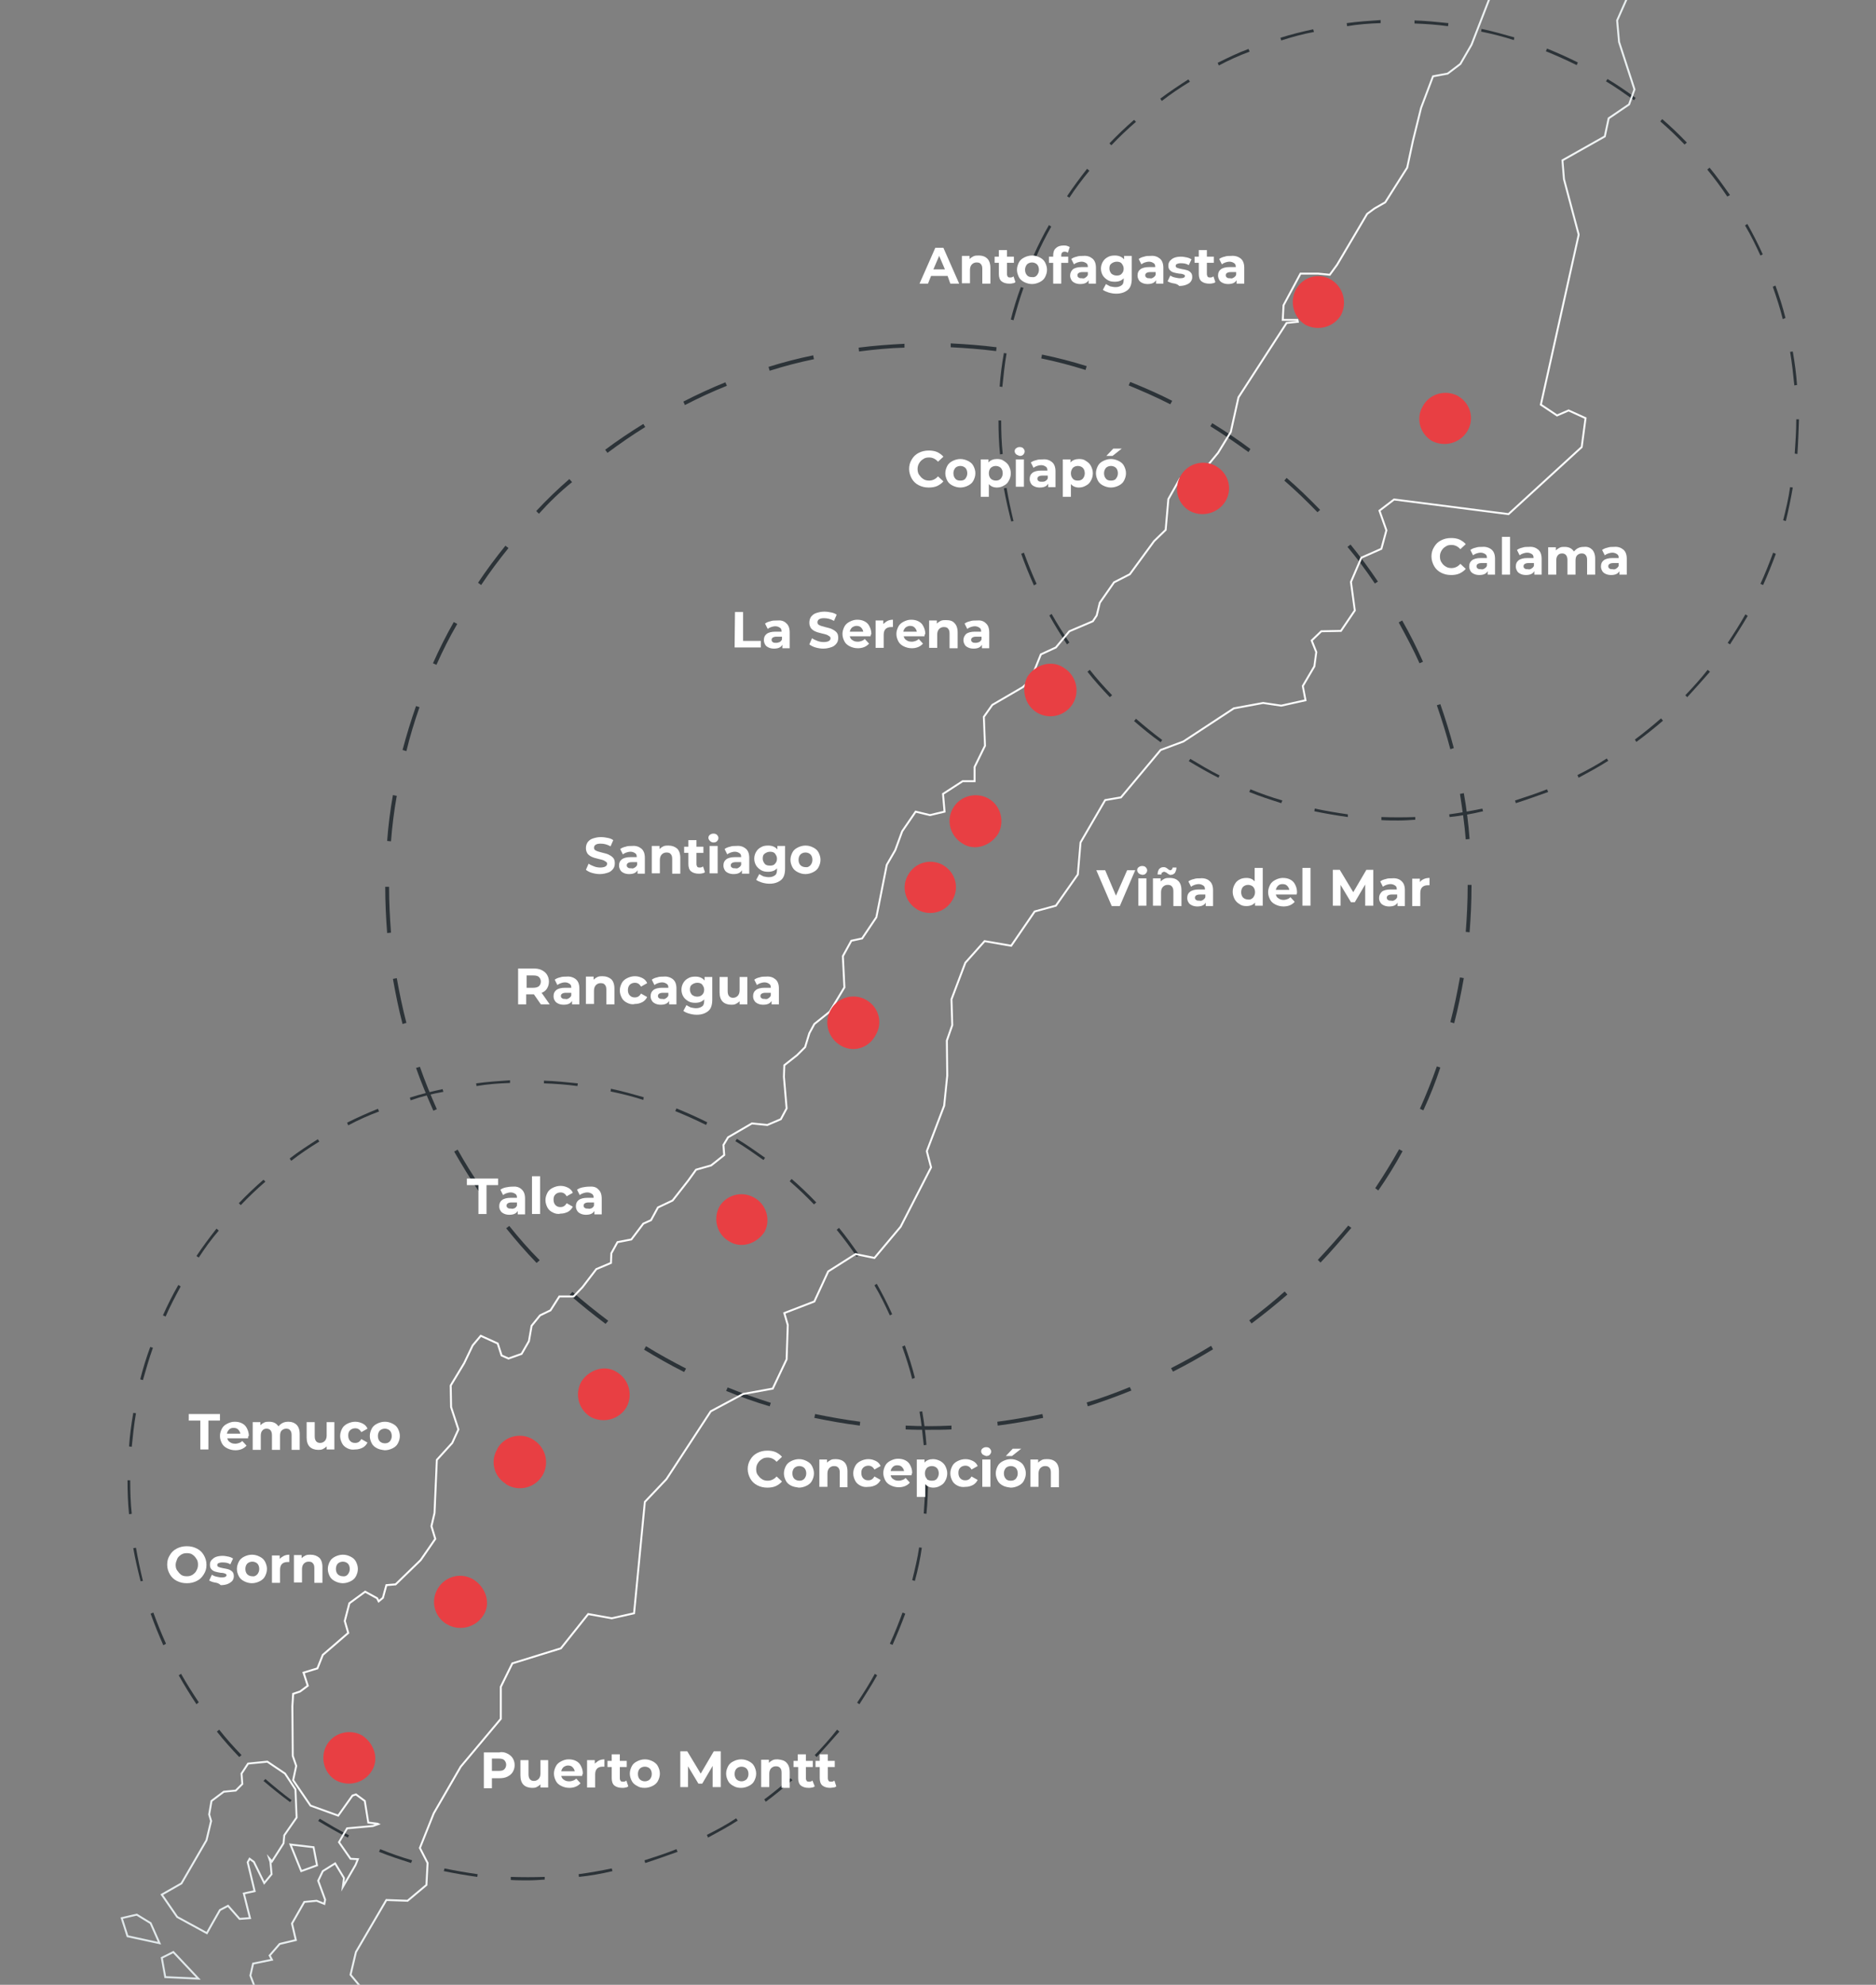 <?xml version="1.0" encoding="utf-8"?>
<!-- Generator: Adobe Illustrator 26.3.1, SVG Export Plug-In . SVG Version: 6.00 Build 0)  -->
<svg version="1.1" id="Capa_1" xmlns="http://www.w3.org/2000/svg" xmlns:xlink="http://www.w3.org/1999/xlink" x="0px" y="0px"
	 viewBox="0 0 487 515" style="enable-background:new 0 0 487 515;" xml:space="preserve">
<rect x="0" y="0" width="487" height="515" fill="#808080" stroke="none"/>
<style type="text/css">
	.st0{fill:#2C3338;}
	.st1{fill:#FFFFFF;}
	.st2{fill:none;stroke:url(#SVGID_1_);stroke-width:0.5;stroke-miterlimit:10;}
	.st3{fill:#E83F43;}
</style>
<path class="st0" d="M241,371c-1.9,0-3.9,0-5.9-0.1v-1c4,0.2,8,0.2,11.9,0v1C245.1,371,243,371,241,371z M223.2,369.9
	c-4-0.5-7.9-1.2-11.8-2l0.2-1c3.9,0.8,7.8,1.5,11.7,2L223.2,369.9z M259,369.9l-0.1-1c3.9-0.5,7.9-1.2,11.7-2l0.2,1
	C266.9,368.7,262.9,369.4,259,369.9L259,369.9z M199.8,364.9c-3.8-1.1-7.6-2.5-11.3-4l0.4-0.9c3.7,1.5,7.4,2.8,11.2,4L199.8,364.9z
	 M282.4,364.9l-0.3-1c3.8-1.1,7.5-2.5,11.2-4l0.4,0.9C290,362.3,286.1,363.7,282.4,364.9L282.4,364.9z M177.6,356
	c-3.6-1.8-7.1-3.8-10.4-5.8l0.5-0.9c3.4,2.1,6.9,4,10.4,5.8L177.6,356z M304.5,355.9L304,355c3.5-1.8,7-3.7,10.4-5.8l0.5,0.9
	C311.6,352.1,308.1,354.1,304.5,355.9L304.5,355.9z M157.2,343.5c-3.2-2.4-6.3-4.9-9.3-7.5l0.7-0.8c3,2.6,6.1,5.1,9.3,7.5
	L157.2,343.5z M324.9,343.4l-0.6-0.8c3.2-2.4,6.3-4.9,9.2-7.5l0.7,0.8C331.2,338.5,328.1,341,324.9,343.4L324.9,343.4z M139.3,327.7
	c-2.8-2.9-5.4-5.9-7.9-9l0.8-0.6c2.5,3.1,5.1,6.1,7.9,8.9L139.3,327.7z M342.8,327.6l-0.7-0.7c2.7-2.9,5.4-5.9,7.9-8.9l0.8,0.6
	C348.2,321.6,345.6,324.7,342.8,327.6L342.8,327.6z M124.2,309c-2.2-3.3-4.3-6.7-6.3-10.2l0.9-0.5c1.9,3.4,4,6.8,6.3,10.1L124.2,309
	z M357.8,308.9l-0.8-0.6c2.2-3.3,4.3-6.7,6.2-10.1l0.9,0.5C362.2,302.2,360.1,305.6,357.8,308.9L357.8,308.9z M112.5,288.2
	c-1.6-3.6-3.2-7.4-4.5-11.1l1-0.3c1.3,3.7,2.8,7.4,4.4,11L112.5,288.2z M369.5,288.1l-0.9-0.4c1.6-3.6,3.1-7.3,4.4-11l0.9,0.3
	C372.7,280.7,371.2,284.4,369.5,288.1L369.5,288.1z M104.5,265.7c-1-3.8-1.8-7.8-2.5-11.7l1-0.2c0.7,3.9,1.5,7.8,2.5,11.6
	L104.5,265.7z M377.5,265.5l-1-0.3c1-3.8,1.8-7.7,2.5-11.6l1,0.2C379.3,257.7,378.5,261.7,377.5,265.5L377.5,265.5z M100.5,242.1
	c-0.3-4-0.5-8-0.5-12h1c0,4,0.2,7.9,0.5,11.9L100.5,242.1z M381.5,241.9l-1-0.1c0.3-3.9,0.5-7.9,0.5-11.9v-0.3h1v0.3
	C382,234,381.8,238,381.5,241.9L381.5,241.9z M101.5,218.3l-1-0.1c0.3-4,0.8-8,1.5-11.9l1,0.2C102.3,210.4,101.8,214.4,101.5,218.3
	L101.5,218.3z M380.5,217.8c-0.3-3.9-0.9-7.9-1.5-11.8l1-0.2c0.7,3.9,1.2,7.9,1.5,11.9L380.5,217.8z M105.5,194.9l-1-0.3
	c1-3.8,2.2-7.7,3.5-11.4l0.9,0.3C107.6,187.2,106.4,191.1,105.5,194.9L105.5,194.9z M376.5,194.4c-1-3.8-2.2-7.6-3.5-11.4l0.9-0.3
	c1.3,3.7,2.5,7.6,3.5,11.4L376.5,194.4z M113.3,172.5l-0.9-0.4c1.6-3.6,3.4-7.2,5.4-10.7l0.9,0.5
	C116.7,165.3,114.9,168.9,113.3,172.5z M368.5,172.1c-1.6-3.6-3.5-7.1-5.4-10.6l0.9-0.5c2,3.5,3.8,7.1,5.4,10.7L368.5,172.1z
	 M124.9,151.8l-0.8-0.6c2.2-3.3,4.6-6.5,7.1-9.6l0.8,0.6C129.5,145.3,127.1,148.5,124.9,151.8L124.9,151.8z M356.9,151.4
	c-2.2-3.3-4.6-6.5-7.1-9.5l0.8-0.6c2.5,3.1,4.9,6.3,7.1,9.6L356.9,151.4z M139.9,133.3l-0.7-0.7c2.7-2.9,5.6-5.7,8.6-8.3l0.7,0.8
	C145.4,127.6,142.5,130.4,139.9,133.3L139.9,133.3z M342,132.9c-2.7-2.8-5.6-5.6-8.6-8.2l0.6-0.7c3,2.6,5.9,5.4,8.7,8.3L342,132.9z
	 M157.7,117.5l-0.6-0.8c3.2-2.4,6.5-4.6,9.9-6.7l0.5,0.8C164.1,112.9,160.8,115.2,157.7,117.5L157.7,117.5z M324.1,117.3
	c-3.2-2.3-6.5-4.6-9.9-6.7l0.5-0.8c3.4,2.1,6.7,4.3,9.9,6.7L324.1,117.3z M177.8,105.1l-0.4-0.9c3.5-1.8,7.2-3.5,10.9-5l0.4,0.9
	C184.9,101.6,181.3,103.3,177.8,105.1z M303.8,104.9c-3.5-1.8-7.2-3.4-10.8-4.9l0.4-0.9c3.7,1.5,7.4,3.1,10.9,4.9L303.8,104.9z
	 M199.8,96.2l-0.3-1c3.8-1.2,7.7-2.2,11.6-3l0.2,1C207.4,94,203.6,95,199.8,96.2z M281.8,96c-3.8-1.2-7.6-2.2-11.5-3l0.2-1
	c3.9,0.8,7.8,1.8,11.6,3L281.8,96z M223,91.2l-0.1-1c3.9-0.5,7.9-0.8,11.9-1v1C230.9,90.3,226.9,90.7,223,91.2z M258.6,91.1
	c-3.9-0.5-7.9-0.8-11.8-1v-1c4,0.2,8,0.5,11.9,1L258.6,91.1z"/>
<path class="st0" d="M137,487.9c-1.4,0-2.9,0-4.4-0.1V487c2.9,0.1,5.9,0.1,8.8,0v0.7C140,487.8,138.5,487.9,137,487.9z M123.9,487
	c-2.9-0.4-5.8-0.9-8.7-1.5l0.2-0.7c2.8,0.6,5.8,1.1,8.6,1.5L123.9,487z M150.3,487l-0.1-0.7c2.9-0.4,5.8-0.9,8.6-1.5l0.2,0.7
	C156.1,486.2,153.2,486.7,150.3,487L150.3,487z M106.7,483.4c-2.8-0.9-5.6-1.8-8.3-2.9l0.3-0.7c2.7,1.1,5.5,2.1,8.3,2.9L106.7,483.4
	z M167.5,483.4l-0.2-0.7c2.8-0.9,5.6-1.8,8.3-2.9l0.3,0.7C173.1,481.5,170.3,482.5,167.5,483.4L167.5,483.4z M90.3,476.8
	c-2.6-1.3-5.2-2.8-7.7-4.3l0.4-0.6c2.5,1.5,5,3,7.6,4.3L90.3,476.8z M183.8,476.8l-0.3-0.7c2.6-1.3,5.2-2.7,7.6-4.3l0.4,0.6
	C189,474,186.4,475.4,183.8,476.8z M75.3,467.6c-2.3-1.7-4.7-3.6-6.9-5.5l0.5-0.5c2.2,1.9,4.5,3.8,6.8,5.5L75.3,467.6z M198.8,467.5
	l-0.4-0.6c2.3-1.7,4.6-3.6,6.8-5.5l0.5,0.5C203.4,463.9,201.1,465.8,198.8,467.5L198.8,467.5z M62.1,455.9c-2-2.1-4-4.3-5.8-6.6
	l0.6-0.5c1.8,2.3,3.8,4.5,5.8,6.6L62.1,455.9z M212,455.9l-0.5-0.5c2-2.1,4-4.3,5.8-6.6l0.6,0.5C216,451.5,214,453.7,212,455.9z
	 M51,442.2c-1.6-2.4-3.2-5-4.6-7.5l0.6-0.4c1.4,2.5,3,5,4.6,7.4L51,442.2z M223.1,442.2l-0.6-0.4c1.6-2.4,3.2-4.9,4.6-7.5l0.6,0.4
	C226.3,437.2,224.7,439.7,223.1,442.2L223.1,442.2z M42.4,426.9c-1.2-2.7-2.3-5.4-3.3-8.2l0.7-0.3c1,2.7,2.1,5.5,3.3,8.1L42.4,426.9
	z M231.7,426.8l-0.7-0.3c1.2-2.6,2.3-5.4,3.3-8.1l0.7,0.3C234,421.4,232.9,424.1,231.7,426.8z M36.5,410.3c-0.7-2.8-1.4-5.7-1.9-8.6
	l0.7-0.1c0.5,2.9,1.1,5.7,1.8,8.6L36.5,410.3z M237.5,410.2l-0.7-0.2c0.7-2.8,1.4-5.7,1.8-8.5l0.7,0.1
	C238.9,404.4,238.3,407.3,237.5,410.2L237.5,410.2z M33.5,392.9c-0.3-2.9-0.4-5.9-0.4-8.8h0.7c0,2.9,0.1,5.9,0.4,8.7L33.5,392.9z
	 M240.5,392.8l-0.7-0.1c0.2-2.9,0.4-5.8,0.4-8.7v-0.2h0.7v0.2C240.9,386.9,240.8,389.9,240.5,392.8L240.5,392.8z M34.2,375.4
	l-0.7-0.1c0.2-2.9,0.6-5.9,1.1-8.7l0.7,0.1C34.8,369.5,34.5,372.5,34.2,375.4z M239.8,375c-0.3-2.9-0.6-5.8-1.1-8.7l0.7-0.1
	c0.5,2.9,0.9,5.8,1.1,8.7L239.8,375z M37.1,358.1l-0.7-0.2c0.7-2.8,1.6-5.7,2.6-8.4l0.7,0.2C38.7,352.5,37.9,355.3,37.1,358.1z
	 M236.8,357.8c-0.7-2.8-1.6-5.6-2.6-8.4l0.7-0.3c1,2.8,1.9,5.6,2.6,8.4L236.8,357.8z M43,341.6l-0.7-0.3c1.2-2.7,2.5-5.3,4-7.9
	l0.6,0.4C45.5,336.4,44.1,339,43,341.6z M231,341.3c-1.2-2.6-2.5-5.3-4-7.8l0.6-0.4c1.4,2.5,2.8,5.2,4,7.9L231,341.3z M51.6,326.3
	l-0.6-0.4c1.6-2.4,3.4-4.8,5.2-7.1l0.6,0.5C54.8,321.6,53.1,324,51.6,326.3L51.6,326.3z M222.4,326.1c-1.6-2.4-3.4-4.8-5.2-7
	l0.6-0.5c1.9,2.3,3.6,4.7,5.3,7.1L222.4,326.1z M62.5,312.7l-0.5-0.5c2-2.1,4.2-4.2,6.4-6.1l0.5,0.5
	C66.6,308.6,64.5,310.6,62.5,312.7z M211.3,312.5c-2-2.1-4.1-4.1-6.3-6l0.5-0.6c2.2,1.9,4.4,4,6.4,6.1L211.3,312.5z M75.6,301.2
	l-0.4-0.6c2.3-1.8,4.8-3.4,7.3-5l0.4,0.6C80.3,297.8,77.9,299.4,75.6,301.2z M198.2,301c-2.4-1.7-4.8-3.4-7.3-4.9l0.4-0.6
	c2.5,1.5,4.9,3.2,7.3,4.9L198.2,301z M90.4,292l-0.3-0.7c2.6-1.3,5.3-2.5,8-3.6l0.3,0.7C95.7,289.4,93,290.6,90.4,292z M183.3,291.9
	c-2.6-1.3-5.3-2.5-8-3.6l0.3-0.7c2.7,1.1,5.4,2.3,8,3.6L183.3,291.9z M106.6,285.5l-0.2-0.7c2.8-0.9,5.7-1.6,8.5-2.2l0.2,0.7
	C112.3,283.8,109.4,284.5,106.6,285.5L106.6,285.5z M167,285.4c-2.8-0.9-5.6-1.6-8.5-2.2l0.1-0.7c2.9,0.6,5.7,1.4,8.5,2.2L167,285.4
	z M123.7,281.8l-0.1-0.7c2.9-0.4,5.9-0.6,8.8-0.8v0.7C129.5,281.1,126.6,281.3,123.7,281.8L123.7,281.8z M149.9,281.8
	c-2.9-0.4-5.8-0.6-8.7-0.7v-0.7c2.9,0.1,5.9,0.4,8.8,0.7L149.9,281.8z"/>
<path class="st0" d="M363,212.9c-1.4,0-2.9,0-4.4-0.1V212c2.9,0.1,5.9,0.1,8.8,0v0.7C366,212.8,364.5,212.9,363,212.9z M349.9,212
	c-2.9-0.4-5.8-0.9-8.7-1.5l0.1-0.7c2.8,0.6,5.8,1.1,8.6,1.5V212z M376.3,212l-0.1-0.7c2.9-0.4,5.8-0.9,8.6-1.5l0.2,0.7
	C382.1,211.2,379.2,211.7,376.3,212L376.3,212z M332.6,208.4c-2.8-0.9-5.6-1.8-8.3-2.9l0.3-0.7c2.7,1.1,5.5,2.1,8.3,2.9L332.6,208.4
	z M393.5,208.4l-0.2-0.7c2.8-0.9,5.5-1.8,8.3-2.9l0.3,0.7C399.1,206.5,396.3,207.5,393.5,208.4L393.5,208.4z M316.3,201.8
	c-2.6-1.3-5.2-2.8-7.7-4.3l0.4-0.6c2.5,1.5,5,3,7.6,4.3L316.3,201.8z M409.8,201.8l-0.3-0.7c2.6-1.3,5.2-2.7,7.6-4.3l0.4,0.6
	C415,199,412.4,200.4,409.8,201.8L409.8,201.8z M301.3,192.6c-2.4-1.7-4.7-3.6-6.9-5.5l0.5-0.6c2.2,1.9,4.5,3.8,6.8,5.5L301.3,192.6
	z M424.8,192.5l-0.4-0.6c2.3-1.7,4.6-3.6,6.8-5.5l0.5,0.6C429.5,188.9,427.1,190.8,424.8,192.5L424.8,192.5z M288.1,180.9
	c-2-2.1-4-4.3-5.8-6.6l0.6-0.5c1.8,2.3,3.8,4.5,5.8,6.6L288.1,180.9z M438,180.9l-0.5-0.5c2-2.1,4-4.3,5.8-6.6l0.6,0.5
	C442,176.5,440,178.7,438,180.9z M277,167.2c-1.6-2.4-3.2-5-4.6-7.5l0.6-0.4c1.4,2.5,3,5,4.6,7.4L277,167.2z M449.1,167.2l-0.6-0.4
	c1.6-2.4,3.2-4.9,4.6-7.4l0.6,0.4C452.3,162.2,450.7,164.7,449.1,167.2L449.1,167.2z M268.4,151.9c-1.2-2.7-2.3-5.4-3.3-8.2l0.7-0.3
	c1,2.7,2.1,5.5,3.3,8.1L268.4,151.9z M457.7,151.8l-0.7-0.3c1.2-2.6,2.3-5.4,3.3-8.1l0.7,0.3C460,146.4,458.9,149.1,457.7,151.8
	L457.7,151.8z M262.5,135.3c-0.7-2.8-1.4-5.7-1.9-8.6l0.7-0.1c0.5,2.9,1.1,5.7,1.8,8.6L262.5,135.3z M463.6,135.2l-0.7-0.2
	c0.7-2.8,1.4-5.7,1.8-8.6l0.7,0.1C464.9,129.4,464.3,132.3,463.6,135.2L463.6,135.2z M259.6,117.9c-0.3-2.9-0.4-5.9-0.4-8.8h0.7
	c0,2.9,0.1,5.8,0.4,8.7L259.6,117.9z M466.6,117.8l-0.7-0.1c0.2-2.9,0.4-5.8,0.4-8.7v-0.2h0.7v0.2
	C466.9,111.9,466.8,114.9,466.6,117.8L466.6,117.8z M260.2,100.4l-0.7-0.1c0.2-2.9,0.6-5.9,1.1-8.7l0.7,0.1
	C260.8,94.6,260.5,97.5,260.2,100.4z M465.8,100c-0.3-2.9-0.6-5.8-1.1-8.7l0.7-0.1c0.5,2.9,0.9,5.8,1.1,8.7L465.8,100z M263.1,83.1
	l-0.7-0.2c0.7-2.8,1.6-5.7,2.6-8.4l0.7,0.2C264.7,77.5,263.9,80.3,263.1,83.1z M462.8,82.8c-0.7-2.8-1.6-5.6-2.6-8.4l0.7-0.3
	c1,2.8,1.9,5.6,2.6,8.4L462.8,82.8z M269,66.6l-0.7-0.3c1.2-2.7,2.5-5.3,4-7.9l0.6,0.4C271.5,61.3,270.1,64,269,66.6z M457,66.3
	c-1.2-2.6-2.5-5.3-4-7.8l0.6-0.4c1.4,2.5,2.8,5.2,4,7.9L457,66.3z M277.6,51.3l-0.6-0.4c1.6-2.4,3.4-4.8,5.2-7.1l0.6,0.5
	C280.9,46.6,279.1,49,277.6,51.3L277.6,51.3z M448.4,51c-1.6-2.4-3.4-4.8-5.2-7l0.6-0.5c1.9,2.3,3.6,4.7,5.3,7.1L448.4,51z
	 M288.5,37.7l-0.5-0.5c2-2.1,4.2-4.2,6.4-6.1l0.5,0.5C292.6,33.6,290.5,35.6,288.5,37.7z M437.3,37.5c-2-2.1-4.1-4.1-6.3-6l0.5-0.6
	c2.2,1.9,4.4,4,6.4,6.1L437.3,37.5z M301.6,26.2l-0.4-0.6c2.4-1.8,4.8-3.4,7.3-5l0.4,0.6C306.3,22.8,303.9,24.4,301.6,26.2z
	 M424.2,26c-2.4-1.7-4.8-3.4-7.3-4.9l0.4-0.6c2.5,1.5,5,3.2,7.3,4.9L424.2,26z M316.4,17l-0.3-0.7c2.6-1.3,5.3-2.6,8-3.6l0.3,0.7
	C321.7,14.4,319,15.6,316.4,17z M409.3,16.9c-2.6-1.3-5.3-2.5-8-3.6l0.3-0.7c2.7,1.1,5.4,2.3,8,3.6L409.3,16.9z M332.6,10.5
	l-0.2-0.7c2.8-0.9,5.7-1.6,8.5-2.2l0.2,0.7C338.3,8.8,335.4,9.6,332.6,10.5L332.6,10.5z M393,10.4c-2.8-0.9-5.6-1.6-8.5-2.2l0.1-0.7
	c2.9,0.6,5.7,1.4,8.5,2.2L393,10.4z M349.7,6.8L349.6,6c2.9-0.4,5.9-0.6,8.8-0.8V6C355.5,6.1,352.6,6.3,349.7,6.8L349.7,6.8z
	 M375.9,6.8c-2.9-0.4-5.8-0.6-8.7-0.7V5.3c2.9,0.1,5.9,0.4,8.8,0.7L375.9,6.8z"/>
<g>
	<path class="st1" d="M246,71.6h-4.3l-0.8,2h-2.2l4.1-9.3h2.1l4.1,9.3h-2.3L246,71.6z M245.3,69.9l-1.5-3.5l-1.5,3.5H245.3z"/>
	<path class="st1" d="M256.3,67.1c0.5,0.5,0.8,1.3,0.8,2.4v4.1H255v-3.8c0-0.6-0.1-1-0.4-1.3c-0.2-0.3-0.6-0.4-1.1-0.4
		s-0.9,0.2-1.2,0.5s-0.5,0.8-0.5,1.4v3.5h-2.1v-7.1h2v0.8c0.3-0.3,0.6-0.5,1-0.7s0.9-0.2,1.3-0.2C255.1,66.3,255.8,66.6,256.3,67.1z
		"/>
	<path class="st1" d="M263.6,73.2c-0.2,0.2-0.5,0.3-0.7,0.3c-0.3,0.1-0.6,0.1-0.9,0.1c-0.8,0-1.5-0.2-2-0.6s-0.7-1.1-0.7-1.9v-2.9
		h-1.1v-1.6h1.1v-1.7h2.1v1.7h1.8v1.6h-1.8v2.9c0,0.3,0.1,0.5,0.2,0.7c0.2,0.2,0.4,0.2,0.7,0.2c0.3,0,0.6-0.1,0.8-0.3L263.6,73.2z"
		/>
	<path class="st1" d="M265.9,73.2c-0.6-0.3-1.1-0.7-1.4-1.3c-0.3-0.6-0.5-1.2-0.5-1.9c0-0.7,0.2-1.3,0.5-1.9s0.8-1,1.4-1.3
		s1.3-0.5,2-0.5c0.8,0,1.4,0.2,2,0.5s1.1,0.7,1.4,1.3c0.3,0.6,0.5,1.2,0.5,1.9c0,0.7-0.2,1.3-0.5,1.9s-0.8,1-1.4,1.3s-1.3,0.5-2,0.5
		C267.2,73.7,266.5,73.5,265.9,73.2z M269.2,71.4c0.3-0.4,0.5-0.8,0.5-1.4s-0.2-1.1-0.5-1.4s-0.8-0.5-1.3-0.5s-1,0.2-1.3,0.5
		c-0.3,0.4-0.5,0.8-0.5,1.4s0.2,1.1,0.5,1.4c0.3,0.4,0.8,0.5,1.3,0.5C268.4,72,268.9,71.8,269.2,71.4z"/>
	<path class="st1" d="M275.5,66.6h1.8v1.6h-1.8v5.4h-2.1v-5.4h-1.1v-1.6h1.1v-0.3c0-0.8,0.2-1.5,0.7-1.9c0.5-0.5,1.2-0.7,2-0.7
		c0.3,0,0.6,0,0.9,0.1s0.5,0.2,0.7,0.3l-0.5,1.5c-0.2-0.2-0.5-0.3-0.8-0.3c-0.6,0-0.9,0.3-0.9,1L275.5,66.6L275.5,66.6z"/>
	<path class="st1" d="M283.6,67.1c0.6,0.5,0.9,1.3,0.9,2.4v4.1h-1.9v-0.9c-0.4,0.7-1.1,1-2.2,1c-0.5,0-1-0.1-1.4-0.3
		c-0.4-0.2-0.7-0.4-0.9-0.8s-0.3-0.7-0.3-1.1c0-0.7,0.3-1.2,0.7-1.6c0.5-0.4,1.3-0.6,2.3-0.6h1.6c0-0.5-0.1-0.8-0.4-1
		s-0.7-0.4-1.2-0.4c-0.4,0-0.8,0.1-1.1,0.2s-0.7,0.3-0.9,0.5l-0.7-1.4c0.4-0.3,0.9-0.5,1.4-0.6c0.5-0.2,1.1-0.2,1.7-0.2
		C282.2,66.3,283,66.6,283.6,67.1z M281.8,72c0.3-0.2,0.5-0.4,0.6-0.7v-0.7H281c-0.8,0-1.3,0.3-1.3,0.8c0,0.3,0.1,0.5,0.3,0.6
		c0.2,0.2,0.5,0.2,0.9,0.2C281.3,72.3,281.6,72.2,281.8,72z"/>
	<path class="st1" d="M293.8,66.4v5.9c0,1.3-0.3,2.3-1,2.9s-1.7,1-3,1c-0.7,0-1.3-0.1-2-0.3c-0.6-0.2-1.1-0.4-1.5-0.7l0.8-1.5
		c0.3,0.2,0.7,0.4,1.1,0.6c0.5,0.1,0.9,0.2,1.4,0.2c0.7,0,1.2-0.2,1.6-0.5s0.5-0.8,0.5-1.5v-0.3c-0.5,0.6-1.3,0.9-2.3,0.9
		c-0.7,0-1.3-0.1-1.8-0.4s-1-0.7-1.3-1.2s-0.5-1.1-0.5-1.8c0-0.7,0.2-1.3,0.5-1.8s0.7-0.9,1.3-1.2c0.5-0.3,1.1-0.4,1.8-0.4
		c1,0,1.8,0.3,2.4,1v-0.9C291.8,66.4,293.8,66.4,293.8,66.4z M291.2,71c0.3-0.3,0.5-0.7,0.5-1.3c0-0.5-0.2-0.9-0.5-1.3
		s-0.8-0.5-1.3-0.5s-1,0.2-1.4,0.5s-0.5,0.7-0.5,1.3c0,0.5,0.2,0.9,0.5,1.3c0.4,0.3,0.8,0.5,1.4,0.5C290.4,71.5,290.9,71.4,291.2,71
		z"/>
	<path class="st1" d="M301.1,67.1c0.6,0.5,0.9,1.3,0.9,2.4v4.1h-1.9v-0.9c-0.4,0.7-1.1,1-2.2,1c-0.5,0-1-0.1-1.4-0.3
		c-0.4-0.2-0.7-0.4-0.9-0.8s-0.3-0.7-0.3-1.1c0-0.7,0.2-1.2,0.7-1.6s1.3-0.6,2.3-0.6h1.6c0-0.5-0.1-0.8-0.4-1s-0.7-0.4-1.2-0.4
		c-0.4,0-0.8,0.1-1.1,0.2s-0.7,0.3-0.9,0.5l-0.7-1.4c0.4-0.3,0.9-0.5,1.4-0.6c0.5-0.2,1.1-0.2,1.7-0.2
		C299.7,66.3,300.5,66.6,301.1,67.1z M299.4,72c0.3-0.2,0.5-0.4,0.6-0.7v-0.7h-1.4c-0.8,0-1.3,0.3-1.3,0.8c0,0.3,0.1,0.5,0.3,0.6
		c0.2,0.2,0.5,0.2,0.9,0.2C298.8,72.3,299.1,72.2,299.4,72z"/>
	<path class="st1" d="M304.5,73.5c-0.6-0.1-1-0.3-1.4-0.5l0.7-1.5c0.3,0.2,0.7,0.4,1.2,0.5s0.9,0.2,1.3,0.2c0.9,0,1.3-0.2,1.3-0.6
		c0-0.2-0.1-0.3-0.4-0.4c-0.2-0.1-0.6-0.2-1.1-0.2c-0.6-0.1-1.1-0.2-1.4-0.3c-0.4-0.1-0.7-0.3-1-0.6c-0.3-0.3-0.4-0.7-0.4-1.2
		c0-0.4,0.1-0.8,0.4-1.2c0.3-0.3,0.6-0.6,1.1-0.8c0.5-0.2,1.1-0.3,1.8-0.3c0.5,0,1,0.1,1.5,0.2s0.9,0.3,1.2,0.5l-0.7,1.5
		c-0.6-0.4-1.3-0.5-2.1-0.5c-0.4,0-0.8,0.1-1,0.2s-0.3,0.3-0.3,0.5s0.1,0.4,0.4,0.5s0.6,0.2,1.1,0.3c0.6,0.1,1.1,0.2,1.4,0.3
		c0.4,0.1,0.7,0.3,1,0.6c0.3,0.3,0.4,0.7,0.4,1.2c0,0.4-0.1,0.8-0.4,1.2s-0.7,0.6-1.2,0.8c-0.5,0.2-1.1,0.3-1.8,0.3
		C305.7,73.7,305.1,73.6,304.5,73.5z"/>
	<path class="st1" d="M315.5,73.2c-0.2,0.2-0.5,0.3-0.7,0.3c-0.3,0.1-0.6,0.1-0.9,0.1c-0.8,0-1.5-0.2-2-0.6s-0.7-1.1-0.7-1.9v-2.9
		h-1.1v-1.6h1.1v-1.7h2.1v1.7h1.8v1.6h-1.8v2.9c0,0.3,0.1,0.5,0.2,0.7c0.2,0.2,0.4,0.2,0.7,0.2c0.3,0,0.6-0.1,0.8-0.3L315.5,73.2z"
		/>
	<path class="st1" d="M322.1,67.1c0.6,0.5,0.9,1.3,0.9,2.4v4.1h-2v-0.9c-0.4,0.7-1.1,1-2.2,1c-0.5,0-1-0.1-1.4-0.3
		c-0.4-0.2-0.7-0.4-0.9-0.8s-0.3-0.7-0.3-1.1c0-0.7,0.2-1.2,0.7-1.6s1.3-0.6,2.3-0.6h1.6c0-0.5-0.1-0.8-0.4-1s-0.7-0.4-1.2-0.4
		c-0.4,0-0.8,0.1-1.1,0.2s-0.7,0.3-0.9,0.5l-0.7-1.4c0.4-0.3,0.9-0.5,1.4-0.6c0.5-0.2,1.1-0.2,1.7-0.2
		C320.6,66.3,321.5,66.6,322.1,67.1z M320.3,72c0.3-0.2,0.5-0.4,0.6-0.7v-0.7h-1.4c-0.8,0-1.3,0.3-1.3,0.8c0,0.3,0.1,0.5,0.3,0.6
		c0.2,0.2,0.5,0.2,0.9,0.2C319.7,72.3,320,72.2,320.3,72z"/>
</g>
<g>
	<path class="st1" d="M374.1,148.6c-0.8-0.4-1.4-1-1.8-1.7s-0.7-1.6-0.7-2.5s0.2-1.7,0.7-2.5s1-1.3,1.8-1.7s1.6-0.6,2.6-0.6
		c0.8,0,1.5,0.1,2.2,0.4c0.6,0.3,1.2,0.7,1.6,1.2l-1.4,1.3c-0.6-0.7-1.4-1.1-2.3-1.1c-0.6,0-1.1,0.1-1.5,0.4
		c-0.5,0.3-0.8,0.6-1.1,1.1c-0.3,0.5-0.4,1-0.4,1.5s0.1,1.1,0.4,1.5c0.3,0.5,0.6,0.8,1.1,1.1c0.4,0.3,1,0.4,1.5,0.4
		c0.9,0,1.7-0.4,2.3-1.1l1.4,1.3c-0.4,0.5-1,0.9-1.6,1.2c-0.7,0.3-1.4,0.4-2.2,0.4C375.7,149.2,374.9,149,374.1,148.6z"/>
	<path class="st1" d="M387.2,142.6c0.6,0.5,0.9,1.3,0.9,2.4v4.1h-1.9v-0.9c-0.4,0.7-1.1,1-2.2,1c-0.5,0-1-0.1-1.4-0.3
		s-0.7-0.4-0.9-0.8s-0.3-0.7-0.3-1.1c0-0.7,0.2-1.2,0.7-1.6c0.5-0.4,1.3-0.6,2.3-0.6h1.6c0-0.5-0.1-0.8-0.4-1s-0.7-0.4-1.2-0.4
		c-0.4,0-0.8,0.1-1.1,0.2s-0.7,0.3-0.9,0.5l-0.7-1.4c0.4-0.3,0.9-0.5,1.4-0.6c0.5-0.2,1.1-0.2,1.7-0.2
		C385.7,141.8,386.6,142.1,387.2,142.6z M385.4,147.5c0.3-0.2,0.5-0.4,0.6-0.7v-0.7h-1.4c-0.8,0-1.3,0.3-1.3,0.8
		c0,0.3,0.1,0.5,0.3,0.6c0.2,0.2,0.5,0.2,0.9,0.2C384.8,147.8,385.1,147.7,385.4,147.5z"/>
	<path class="st1" d="M389.9,139.3h2.1v9.8h-2.1V139.3z"/>
	<path class="st1" d="M399.3,142.6c0.6,0.5,0.9,1.3,0.9,2.4v4.1h-1.9v-0.9c-0.4,0.7-1.1,1-2.2,1c-0.5,0-1-0.1-1.4-0.3
		s-0.7-0.4-0.9-0.8s-0.3-0.7-0.3-1.1c0-0.7,0.2-1.2,0.7-1.6c0.5-0.4,1.3-0.6,2.3-0.6h1.6c0-0.5-0.1-0.8-0.4-1s-0.7-0.4-1.2-0.4
		c-0.4,0-0.8,0.1-1.1,0.2s-0.7,0.3-0.9,0.5l-0.7-1.4c0.4-0.3,0.9-0.5,1.4-0.6c0.5-0.2,1.1-0.2,1.7-0.2
		C397.9,141.8,398.7,142.1,399.3,142.6z M397.6,147.5c0.3-0.2,0.5-0.4,0.6-0.7v-0.7h-1.4c-0.8,0-1.3,0.3-1.3,0.8
		c0,0.3,0.1,0.5,0.3,0.6c0.2,0.2,0.5,0.2,0.9,0.2C397,147.8,397.3,147.7,397.6,147.5z"/>
	<path class="st1" d="M413.3,142.6c0.5,0.5,0.8,1.3,0.8,2.4v4.1H412v-3.8c0-0.6-0.1-1-0.4-1.3c-0.2-0.3-0.6-0.4-1-0.4
		c-0.5,0-0.9,0.2-1.2,0.5c-0.3,0.3-0.4,0.8-0.4,1.4v3.6h-2.1v-3.8c0-1.1-0.5-1.7-1.4-1.7c-0.5,0-0.9,0.2-1.1,0.5
		c-0.3,0.3-0.4,0.8-0.4,1.4v3.6h-2.1V142h2v0.8c0.3-0.3,0.6-0.5,1-0.7s0.8-0.2,1.3-0.2s1,0.1,1.4,0.3s0.7,0.5,1,0.9
		c0.3-0.4,0.7-0.7,1.1-0.9s0.9-0.3,1.5-0.3C412.1,141.8,412.8,142.1,413.3,142.6z"/>
	<path class="st1" d="M421.4,142.6c0.6,0.5,0.9,1.3,0.9,2.4v4.1h-1.9v-0.9c-0.4,0.7-1.1,1-2.2,1c-0.5,0-1-0.1-1.4-0.3
		s-0.7-0.4-0.9-0.8s-0.3-0.7-0.3-1.1c0-0.7,0.2-1.2,0.7-1.6c0.5-0.4,1.3-0.6,2.3-0.6h1.6c0-0.5-0.1-0.8-0.4-1s-0.7-0.4-1.2-0.4
		c-0.4,0-0.8,0.1-1.1,0.2s-0.7,0.3-0.9,0.5l-0.7-1.4c0.4-0.3,0.9-0.5,1.4-0.6c0.5-0.2,1.1-0.2,1.7-0.2
		C420,141.8,420.8,142.1,421.4,142.6z M419.6,147.5c0.3-0.2,0.5-0.4,0.6-0.7v-0.7h-1.4c-0.8,0-1.3,0.3-1.3,0.8
		c0,0.3,0.1,0.5,0.3,0.6c0.2,0.2,0.5,0.2,0.9,0.2C419,147.8,419.4,147.7,419.6,147.5z"/>
</g>
<g>
	<path class="st1" d="M238.5,125.9c-0.8-0.4-1.4-1-1.8-1.7c-0.4-0.7-0.7-1.6-0.7-2.5s0.2-1.7,0.7-2.5c0.4-0.7,1-1.3,1.8-1.7
		c0.8-0.4,1.6-0.6,2.6-0.6c0.8,0,1.5,0.1,2.2,0.4c0.6,0.3,1.2,0.7,1.6,1.2l-1.4,1.3c-0.6-0.7-1.4-1.1-2.3-1.1
		c-0.6,0-1.1,0.1-1.5,0.4c-0.5,0.3-0.8,0.6-1.1,1.1s-0.4,1-0.4,1.5s0.1,1.1,0.4,1.5s0.6,0.8,1.1,1.1c0.4,0.3,1,0.4,1.5,0.4
		c0.9,0,1.7-0.4,2.3-1.1l1.4,1.3c-0.4,0.5-1,0.9-1.6,1.2c-0.7,0.3-1.4,0.4-2.2,0.4C240.1,126.5,239.3,126.3,238.5,125.9z"/>
	<path class="st1" d="M247.3,126c-0.6-0.3-1.1-0.7-1.4-1.3c-0.3-0.6-0.5-1.2-0.5-1.9c0-0.7,0.2-1.3,0.5-1.9s0.8-1,1.4-1.3
		c0.6-0.3,1.3-0.5,2-0.5s1.4,0.2,2,0.5s1.1,0.7,1.4,1.3c0.3,0.6,0.5,1.2,0.5,1.9c0,0.7-0.2,1.3-0.5,1.9s-0.8,1-1.4,1.3
		c-0.6,0.3-1.3,0.5-2,0.5S247.9,126.3,247.3,126z M250.6,124.2c0.3-0.4,0.5-0.8,0.5-1.4s-0.2-1.1-0.5-1.4s-0.8-0.5-1.3-0.5
		s-1,0.2-1.3,0.5c-0.3,0.4-0.5,0.8-0.5,1.4s0.2,1.1,0.5,1.4c0.3,0.4,0.8,0.5,1.3,0.5S250.3,124.6,250.6,124.2z"/>
	<path class="st1" d="M260.6,119.6c0.5,0.3,1,0.7,1.3,1.3c0.3,0.6,0.5,1.2,0.5,1.9c0,0.7-0.2,1.4-0.5,1.9c-0.3,0.6-0.7,1-1.3,1.3
		c-0.5,0.3-1.1,0.5-1.8,0.5c-0.9,0-1.6-0.3-2.1-0.9v3.3h-2.1v-9.7h2v0.8c0.5-0.6,1.3-0.9,2.2-0.9
		C259.5,119.1,260.1,119.2,260.6,119.6z M259.8,124.2c0.3-0.4,0.5-0.8,0.5-1.4s-0.2-1.1-0.5-1.4s-0.8-0.5-1.3-0.5s-1,0.2-1.3,0.5
		s-0.5,0.8-0.5,1.4s0.2,1.1,0.5,1.4s0.8,0.5,1.3,0.5S259.4,124.6,259.8,124.2z"/>
	<path class="st1" d="M263.8,117.9c-0.2-0.2-0.4-0.5-0.4-0.8s0.1-0.6,0.4-0.8s0.5-0.3,0.9-0.3s0.7,0.1,0.9,0.3s0.4,0.5,0.4,0.8
		s-0.1,0.6-0.4,0.9c-0.2,0.2-0.5,0.3-0.9,0.3C264.4,118.2,264.1,118.1,263.8,117.9z M263.7,119.2h2.1v7.1h-2.1V119.2z"/>
	<path class="st1" d="M273.1,119.9c0.6,0.5,0.9,1.3,0.9,2.4v4.1h-1.9v-0.9c-0.4,0.7-1.1,1-2.2,1c-0.5,0-1-0.1-1.4-0.3
		c-0.4-0.2-0.7-0.4-0.9-0.8s-0.3-0.7-0.3-1.1c0-0.7,0.2-1.2,0.7-1.6s1.3-0.6,2.3-0.6h1.6c0-0.5-0.1-0.8-0.4-1s-0.7-0.4-1.2-0.4
		c-0.4,0-0.8,0.1-1.1,0.2s-0.7,0.3-0.9,0.5l-0.7-1.4c0.4-0.3,0.9-0.5,1.4-0.6c0.5-0.2,1.1-0.2,1.7-0.2
		C271.7,119.1,272.5,119.4,273.1,119.9z M271.4,124.8c0.3-0.2,0.5-0.4,0.6-0.7v-0.7h-1.4c-0.8,0-1.3,0.3-1.3,0.8
		c0,0.3,0.1,0.5,0.3,0.6c0.2,0.2,0.5,0.2,0.9,0.2C270.8,125,271.1,125,271.4,124.8z"/>
	<path class="st1" d="M281.9,119.6c0.5,0.3,1,0.7,1.3,1.3c0.3,0.6,0.5,1.2,0.5,1.9c0,0.7-0.2,1.4-0.5,1.9c-0.3,0.6-0.7,1-1.3,1.3
		c-0.5,0.3-1.1,0.5-1.8,0.5c-0.9,0-1.6-0.3-2.1-0.9v3.3h-2.1v-9.7h2v0.8c0.5-0.6,1.3-0.9,2.2-0.9
		C280.8,119.1,281.4,119.2,281.9,119.6z M281.1,124.2c0.3-0.4,0.5-0.8,0.5-1.4s-0.2-1.1-0.5-1.4s-0.8-0.5-1.3-0.5s-1,0.2-1.3,0.5
		c-0.3,0.4-0.5,0.8-0.5,1.4s0.2,1.1,0.5,1.4c0.3,0.4,0.8,0.5,1.3,0.5S280.7,124.6,281.1,124.2z"/>
	<path class="st1" d="M286.4,126c-0.6-0.3-1.1-0.7-1.4-1.3c-0.3-0.6-0.5-1.2-0.5-1.9c0-0.7,0.2-1.3,0.5-1.9s0.8-1,1.4-1.3
		s1.3-0.5,2-0.5s1.4,0.2,2,0.5s1.1,0.7,1.4,1.3c0.3,0.6,0.5,1.2,0.5,1.9c0,0.7-0.2,1.3-0.5,1.9s-0.8,1-1.4,1.3s-1.3,0.5-2,0.5
		S287,126.3,286.4,126z M289.7,124.2c0.3-0.4,0.5-0.8,0.5-1.4s-0.2-1.1-0.5-1.4s-0.8-0.5-1.3-0.5s-1,0.2-1.3,0.5
		c-0.3,0.4-0.5,0.8-0.5,1.4s0.2,1.1,0.5,1.4c0.3,0.4,0.8,0.5,1.3,0.5S289.4,124.6,289.7,124.2z M289,116.4h2.2l-2.4,1.9h-1.6
		L289,116.4z"/>
</g>
<g>
	<path class="st1" d="M190.8,158.8h2.1v7.5h4.6v1.7h-6.8L190.8,158.8L190.8,158.8z"/>
	<path class="st1" d="M204.1,161.7c0.6,0.5,0.9,1.3,0.9,2.4v4.1h-1.9v-0.9c-0.4,0.7-1.1,1-2.2,1c-0.5,0-1-0.1-1.4-0.3
		s-0.7-0.4-0.9-0.8s-0.3-0.7-0.3-1.1c0-0.7,0.2-1.2,0.7-1.6s1.3-0.6,2.3-0.6h1.6c0-0.5-0.1-0.8-0.4-1c-0.3-0.2-0.7-0.4-1.2-0.4
		c-0.4,0-0.8,0.1-1.1,0.2s-0.7,0.3-0.9,0.5l-0.7-1.4c0.4-0.3,0.9-0.5,1.4-0.6c0.5-0.2,1.1-0.2,1.7-0.2
		C202.7,160.9,203.5,161.1,204.1,161.7z M202.4,166.6c0.3-0.2,0.5-0.4,0.6-0.7v-0.7h-1.4c-0.8,0-1.3,0.3-1.3,0.8
		c0,0.3,0.1,0.5,0.3,0.6c0.2,0.2,0.5,0.2,0.9,0.2C201.8,166.8,202.1,166.7,202.4,166.6z"/>
	<path class="st1" d="M211.7,168c-0.7-0.2-1.2-0.5-1.6-0.8l0.7-1.6c0.4,0.3,0.9,0.5,1.4,0.7s1.1,0.3,1.6,0.3c0.6,0,1.1-0.1,1.4-0.3
		c0.3-0.2,0.4-0.4,0.4-0.7c0-0.2-0.1-0.4-0.3-0.5s-0.4-0.3-0.7-0.4c-0.3-0.1-0.6-0.2-1.1-0.3c-0.7-0.2-1.3-0.3-1.7-0.5
		c-0.5-0.2-0.8-0.4-1.2-0.8c-0.3-0.4-0.5-0.9-0.5-1.5c0-0.5,0.1-1,0.4-1.5c0.3-0.4,0.7-0.8,1.3-1s1.3-0.4,2.2-0.4
		c0.6,0,1.2,0.1,1.7,0.2c0.6,0.1,1.1,0.3,1.5,0.6l-0.7,1.6c-0.9-0.5-1.7-0.7-2.6-0.7c-0.6,0-1,0.1-1.3,0.3s-0.4,0.5-0.4,0.8
		s0.2,0.6,0.5,0.7c0.3,0.2,0.8,0.3,1.5,0.5s1.3,0.3,1.7,0.5s0.8,0.4,1.2,0.8s0.5,0.9,0.5,1.5c0,0.5-0.1,1-0.4,1.4
		c-0.3,0.4-0.7,0.8-1.3,1s-1.3,0.4-2.2,0.4C213.1,168.3,212.4,168.2,211.7,168z"/>
	<path class="st1" d="M226,165.1h-5.4c0.1,0.4,0.3,0.8,0.7,1c0.4,0.3,0.8,0.4,1.4,0.4c0.4,0,0.7-0.1,1-0.2s0.6-0.3,0.8-0.5l1.1,1.2
		c-0.7,0.8-1.7,1.2-2.9,1.2c-0.8,0-1.5-0.2-2.1-0.5s-1.1-0.7-1.4-1.3c-0.3-0.6-0.5-1.2-0.5-1.9s0.2-1.3,0.5-1.9
		c0.3-0.6,0.8-1,1.4-1.3c0.6-0.3,1.2-0.5,1.9-0.5s1.3,0.1,1.9,0.4c0.6,0.3,1,0.7,1.3,1.3s0.5,1.2,0.5,2
		C226.1,164.6,226,164.8,226,165.1z M221.2,162.8c-0.3,0.3-0.5,0.6-0.6,1.1h3.5c-0.1-0.5-0.3-0.8-0.6-1.1s-0.7-0.4-1.2-0.4
		C221.9,162.4,221.5,162.6,221.2,162.8z"/>
	<path class="st1" d="M230.4,161.1c0.4-0.2,0.9-0.3,1.4-0.3v1.9c-0.2,0-0.4,0-0.5,0c-0.6,0-1.1,0.2-1.4,0.5
		c-0.3,0.3-0.5,0.8-0.5,1.5v3.4h-2.1V161h2v0.9C229.7,161.6,230,161.3,230.4,161.1z"/>
	<path class="st1" d="M240,165.1h-5.4c0.1,0.4,0.3,0.8,0.7,1c0.4,0.3,0.8,0.4,1.4,0.4c0.4,0,0.7-0.1,1-0.2s0.6-0.3,0.8-0.5l1.1,1.2
		c-0.7,0.8-1.7,1.2-2.9,1.2c-0.8,0-1.5-0.2-2.1-0.5s-1.1-0.7-1.4-1.3c-0.3-0.6-0.5-1.2-0.5-1.9s0.2-1.3,0.5-1.9
		c0.3-0.6,0.8-1,1.4-1.3c0.6-0.3,1.2-0.5,1.9-0.5s1.3,0.1,1.9,0.4c0.6,0.3,1,0.7,1.3,1.3s0.5,1.2,0.5,2
		C240,164.6,240,164.8,240,165.1z M235.1,162.8c-0.3,0.3-0.5,0.6-0.6,1.1h3.5c-0.1-0.5-0.3-0.8-0.6-1.1s-0.7-0.4-1.2-0.4
		C235.8,162.4,235.4,162.6,235.1,162.8z"/>
	<path class="st1" d="M247.8,161.7c0.5,0.5,0.8,1.3,0.8,2.4v4.1h-2.1v-3.8c0-0.6-0.1-1-0.4-1.3c-0.2-0.3-0.6-0.4-1.1-0.4
		s-0.9,0.2-1.2,0.5s-0.5,0.8-0.5,1.4v3.5h-2.1V161h2v0.8c0.3-0.3,0.6-0.5,1-0.7s0.9-0.2,1.3-0.2
		C246.6,160.9,247.3,161.1,247.8,161.7z"/>
	<path class="st1" d="M255.9,161.7c0.6,0.5,0.9,1.3,0.9,2.4v4.1h-1.9v-0.9c-0.4,0.7-1.1,1-2.2,1c-0.5,0-1-0.1-1.4-0.3
		s-0.7-0.4-0.9-0.8s-0.3-0.7-0.3-1.1c0-0.7,0.3-1.2,0.7-1.6c0.5-0.4,1.3-0.6,2.3-0.6h1.6c0-0.5-0.1-0.8-0.4-1
		c-0.3-0.2-0.7-0.4-1.2-0.4c-0.4,0-0.8,0.1-1.1,0.2s-0.7,0.3-0.9,0.5l-0.7-1.4c0.4-0.3,0.9-0.5,1.4-0.6c0.5-0.2,1.1-0.2,1.7-0.2
		C254.5,160.9,255.3,161.1,255.9,161.7z M254.2,166.6c0.3-0.2,0.5-0.4,0.6-0.7v-0.7h-1.4c-0.8,0-1.3,0.3-1.3,0.8
		c0,0.3,0.1,0.5,0.3,0.6c0.2,0.2,0.5,0.2,0.9,0.2C253.6,166.8,253.9,166.7,254.2,166.6z"/>
</g>
<g>
	<path class="st1" d="M294.7,225.8l-4,9.3h-2.1l-4-9.3h2.3l2.8,6.6l2.9-6.6H294.7z"/>
	<path class="st1" d="M295.6,226.6c-0.2-0.2-0.4-0.5-0.4-0.8s0.1-0.6,0.4-0.8s0.5-0.3,0.9-0.3s0.7,0.1,0.9,0.3s0.4,0.5,0.4,0.8
		s-0.1,0.6-0.4,0.9c-0.2,0.2-0.5,0.3-0.9,0.3C296.1,226.9,295.8,226.8,295.6,226.6z M295.5,227.9h2.1v7.1h-2.1V227.9z"/>
	<path class="st1" d="M305.9,228.6c0.5,0.5,0.8,1.3,0.8,2.4v4.1h-2.1v-3.8c0-0.6-0.1-1-0.4-1.3c-0.2-0.3-0.6-0.4-1.1-0.4
		s-0.9,0.2-1.2,0.5s-0.5,0.8-0.5,1.4v3.5h-2.1v-7.1h2v0.8c0.3-0.3,0.6-0.5,1-0.7s0.9-0.2,1.3-0.2
		C304.7,227.8,305.4,228.1,305.9,228.6z M303.5,226.9c-0.2-0.1-0.4-0.2-0.6-0.4c-0.1-0.1-0.3-0.2-0.4-0.2c-0.1-0.1-0.2-0.1-0.3-0.1
		c-0.2,0-0.3,0.1-0.5,0.2s-0.2,0.3-0.2,0.5h-1c0-0.6,0.2-1.1,0.4-1.4c0.3-0.3,0.6-0.5,1.1-0.5c0.2,0,0.4,0,0.6,0.1s0.4,0.2,0.6,0.4
		c0.1,0.1,0.3,0.2,0.3,0.2c0.1,0.1,0.2,0.1,0.3,0.1c0.2,0,0.3-0.1,0.4-0.2c0.1-0.1,0.2-0.3,0.2-0.5h1c0,0.6-0.2,1-0.4,1.4
		c-0.3,0.3-0.6,0.5-1.1,0.5C303.9,227.1,303.7,227,303.5,226.9z"/>
	<path class="st1" d="M314,228.6c0.6,0.5,0.9,1.3,0.9,2.4v4.1H313v-0.9c-0.4,0.7-1.1,1-2.2,1c-0.5,0-1-0.1-1.4-0.3s-0.7-0.4-0.9-0.8
		c-0.2-0.3-0.3-0.7-0.3-1.1c0-0.7,0.2-1.2,0.7-1.6s1.3-0.6,2.3-0.6h1.6c0-0.5-0.1-0.8-0.4-1s-0.7-0.4-1.2-0.4
		c-0.4,0-0.8,0.1-1.1,0.2s-0.7,0.3-0.9,0.5l-0.7-1.4c0.4-0.3,0.9-0.5,1.4-0.6c0.5-0.2,1.1-0.2,1.7-0.2
		C312.6,227.8,313.5,228.1,314,228.6z M312.3,233.5c0.3-0.2,0.5-0.4,0.6-0.7v-0.7h-1.4c-0.8,0-1.3,0.3-1.3,0.8
		c0,0.3,0.1,0.5,0.3,0.6c0.2,0.2,0.5,0.2,0.9,0.2C311.7,233.8,312,233.7,312.3,233.5z"/>
	<path class="st1" d="M327.8,225.2v9.8h-2v-0.8c-0.5,0.6-1.3,0.9-2.2,0.9c-0.7,0-1.3-0.1-1.8-0.5c-0.5-0.3-1-0.7-1.3-1.3
		s-0.5-1.2-0.5-1.9s0.2-1.4,0.5-1.9c0.3-0.6,0.7-1,1.3-1.3c0.5-0.3,1.2-0.4,1.8-0.4c0.9,0,1.6,0.3,2.1,0.9v-3.5H327.8z M325.3,232.9
		c0.3-0.4,0.5-0.8,0.5-1.4c0-0.6-0.2-1.1-0.5-1.4s-0.8-0.5-1.3-0.5s-1,0.2-1.3,0.5s-0.5,0.8-0.5,1.4c0,0.6,0.2,1.1,0.5,1.4
		s0.8,0.5,1.3,0.5C324.5,233.5,324.9,233.3,325.3,232.9z"/>
	<path class="st1" d="M336.6,232.1h-5.4c0.1,0.4,0.3,0.8,0.7,1c0.4,0.3,0.8,0.4,1.3,0.4c0.4,0,0.7-0.1,1-0.2s0.6-0.3,0.8-0.5
		l1.1,1.2c-0.7,0.8-1.7,1.2-2.9,1.2c-0.8,0-1.5-0.2-2.1-0.5s-1.1-0.7-1.4-1.3s-0.5-1.2-0.5-1.9s0.2-1.3,0.5-1.9
		c0.3-0.6,0.8-1,1.4-1.3s1.2-0.5,1.9-0.5c0.7,0,1.3,0.1,1.9,0.4c0.6,0.3,1,0.7,1.3,1.3s0.5,1.2,0.5,2
		C336.7,231.6,336.7,231.7,336.6,232.1z M331.8,229.8c-0.3,0.3-0.5,0.6-0.6,1.1h3.5c-0.1-0.5-0.3-0.8-0.6-1.1
		c-0.3-0.3-0.7-0.4-1.2-0.4C332.5,229.4,332.1,229.5,331.8,229.8z"/>
	<path class="st1" d="M338.1,225.2h2.1v9.8h-2.1V225.2z"/>
	<path class="st1" d="M354.4,235.1v-5.6l-2.7,4.6h-1l-2.7-4.5v5.4h-2v-9.3h1.8l3.5,5.8l3.4-5.8h1.8v9.3h-2.1L354.4,235.1
		L354.4,235.1z"/>
	<path class="st1" d="M363.8,228.6c0.6,0.5,0.9,1.3,0.9,2.4v4.1h-1.9v-0.9c-0.4,0.7-1.1,1-2.2,1c-0.5,0-1-0.1-1.4-0.3
		s-0.7-0.4-0.9-0.8c-0.2-0.3-0.3-0.7-0.3-1.1c0-0.7,0.3-1.2,0.7-1.6s1.3-0.6,2.3-0.6h1.6c0-0.5-0.1-0.8-0.4-1s-0.7-0.4-1.2-0.4
		c-0.4,0-0.8,0.1-1.1,0.2s-0.7,0.3-0.9,0.5l-0.7-1.4c0.4-0.3,0.9-0.5,1.4-0.6c0.5-0.2,1.1-0.2,1.7-0.2
		C362.4,227.8,363.3,228.1,363.8,228.6z M362.1,233.5c0.3-0.2,0.5-0.4,0.6-0.7v-0.7h-1.4c-0.8,0-1.3,0.3-1.3,0.8
		c0,0.3,0.1,0.5,0.3,0.6c0.2,0.2,0.5,0.2,0.9,0.2C361.5,233.8,361.8,233.7,362.1,233.5z"/>
	<path class="st1" d="M369.6,228.1c0.4-0.2,0.9-0.3,1.5-0.3v1.9c-0.2,0-0.4,0-0.5,0c-0.6,0-1.1,0.2-1.4,0.5s-0.5,0.8-0.5,1.5v3.4
		h-2.1V228h2v0.9C368.8,228.5,369.2,228.3,369.6,228.1z"/>
</g>
<g>
	<path class="st1" d="M153.7,226.5c-0.7-0.2-1.2-0.5-1.6-0.8l0.7-1.6c0.4,0.3,0.9,0.5,1.4,0.7s1.1,0.3,1.6,0.3
		c0.6,0,1.1-0.1,1.4-0.3c0.3-0.2,0.4-0.4,0.4-0.7c0-0.2-0.1-0.4-0.3-0.5s-0.4-0.3-0.7-0.4c-0.3-0.1-0.6-0.2-1.1-0.3
		c-0.7-0.2-1.3-0.3-1.7-0.5c-0.5-0.2-0.8-0.4-1.2-0.8c-0.3-0.4-0.5-0.9-0.5-1.5c0-0.5,0.1-1,0.4-1.5c0.3-0.4,0.7-0.8,1.3-1
		s1.3-0.4,2.2-0.4c0.6,0,1.2,0.1,1.7,0.2c0.6,0.1,1.1,0.3,1.5,0.6l-0.7,1.6c-0.9-0.5-1.7-0.7-2.6-0.7c-0.6,0-1,0.1-1.3,0.3
		s-0.4,0.5-0.4,0.8s0.2,0.6,0.5,0.7c0.3,0.2,0.8,0.3,1.5,0.5s1.3,0.3,1.7,0.5s0.8,0.4,1.2,0.8s0.5,0.9,0.5,1.5c0,0.5-0.1,1-0.4,1.4
		c-0.3,0.4-0.7,0.8-1.3,1s-1.3,0.4-2.2,0.4C155.1,226.8,154.4,226.7,153.7,226.5z"/>
	<path class="st1" d="M166.5,220.2c0.6,0.5,0.9,1.3,0.9,2.4v4.1h-1.9v-0.9c-0.4,0.7-1.1,1-2.2,1c-0.5,0-1-0.1-1.4-0.3
		s-0.7-0.4-0.9-0.8s-0.3-0.7-0.3-1.1c0-0.7,0.2-1.2,0.7-1.6s1.3-0.6,2.3-0.6h1.6c0-0.5-0.1-0.8-0.4-1c-0.3-0.2-0.7-0.4-1.2-0.4
		c-0.4,0-0.8,0.1-1.1,0.2s-0.7,0.3-0.9,0.5l-0.7-1.4c0.4-0.3,0.9-0.5,1.4-0.6c0.5-0.2,1.1-0.2,1.7-0.2
		C165.1,219.4,165.9,219.7,166.5,220.2z M164.8,225.1c0.3-0.2,0.5-0.4,0.6-0.7v-0.7H164c-0.8,0-1.3,0.3-1.3,0.8
		c0,0.3,0.1,0.5,0.3,0.6c0.2,0.2,0.5,0.2,0.9,0.2C164.2,225.4,164.5,225.3,164.8,225.1z"/>
	<path class="st1" d="M175.8,220.2c0.5,0.5,0.8,1.3,0.8,2.4v4.1h-2.1v-3.8c0-0.6-0.1-1-0.4-1.3c-0.2-0.3-0.6-0.4-1.1-0.4
		s-0.9,0.2-1.2,0.5s-0.5,0.8-0.5,1.4v3.5h-2.1v-7.1h2v0.8c0.3-0.3,0.6-0.5,1-0.7s0.9-0.2,1.3-0.2
		C174.5,219.4,175.2,219.7,175.8,220.2z"/>
	<path class="st1" d="M183,226.3c-0.2,0.2-0.5,0.3-0.7,0.3c-0.3,0.1-0.6,0.1-0.9,0.1c-0.8,0-1.5-0.2-2-0.6c-0.5-0.4-0.7-1.1-0.7-1.9
		v-2.9h-1.1v-1.6h1.1V218h2.1v1.7h1.8v1.6h-1.8v2.9c0,0.3,0.1,0.5,0.2,0.7c0.2,0.2,0.4,0.2,0.7,0.2s0.6-0.1,0.8-0.3L183,226.3z"/>
	<path class="st1" d="M184.3,218.2c-0.2-0.2-0.4-0.5-0.4-0.8s0.1-0.6,0.4-0.8s0.5-0.3,0.9-0.3s0.7,0.1,0.9,0.3s0.4,0.5,0.4,0.8
		s-0.1,0.6-0.4,0.9c-0.2,0.2-0.5,0.3-0.9,0.3S184.5,218.4,184.3,218.2z M184.2,219.5h2.1v7.1h-2.1V219.5z"/>
	<path class="st1" d="M193.6,220.2c0.6,0.5,0.9,1.3,0.9,2.4v4.1h-1.9v-0.9c-0.4,0.7-1.1,1-2.2,1c-0.5,0-1-0.1-1.4-0.3
		s-0.7-0.4-0.9-0.8s-0.3-0.7-0.3-1.1c0-0.7,0.2-1.2,0.7-1.6s1.3-0.6,2.3-0.6h1.6c0-0.5-0.1-0.8-0.4-1c-0.3-0.2-0.7-0.4-1.2-0.4
		c-0.4,0-0.8,0.1-1.1,0.2s-0.7,0.3-0.9,0.5l-0.7-1.4c0.4-0.3,0.9-0.5,1.4-0.6c0.5-0.2,1.1-0.2,1.7-0.2
		C192.2,219.4,193,219.7,193.6,220.2z M191.8,225.1c0.3-0.2,0.5-0.4,0.6-0.7v-0.7H191c-0.8,0-1.3,0.3-1.3,0.8c0,0.3,0.1,0.5,0.3,0.6
		c0.2,0.2,0.5,0.2,0.9,0.2C191.2,225.4,191.6,225.3,191.8,225.1z"/>
	<path class="st1" d="M203.8,219.5v5.9c0,1.3-0.3,2.3-1,2.9c-0.7,0.6-1.7,1-3,1c-0.7,0-1.3-0.1-2-0.3c-0.6-0.2-1.1-0.4-1.5-0.7
		l0.8-1.5c0.3,0.2,0.7,0.4,1.1,0.6c0.5,0.1,0.9,0.2,1.4,0.2c0.7,0,1.2-0.2,1.6-0.5s0.5-0.8,0.5-1.5v-0.3c-0.5,0.6-1.3,0.9-2.3,0.9
		c-0.7,0-1.3-0.1-1.8-0.4c-0.5-0.3-1-0.7-1.3-1.2s-0.5-1.1-0.5-1.8s0.2-1.3,0.5-1.8s0.7-0.9,1.3-1.2c0.5-0.3,1.1-0.4,1.8-0.4
		c1,0,1.8,0.3,2.4,1v-0.9H203.8z M201.2,224.1c0.3-0.3,0.5-0.7,0.5-1.3c0-0.5-0.2-0.9-0.5-1.3s-0.8-0.5-1.3-0.5s-1,0.2-1.4,0.5
		s-0.5,0.7-0.5,1.3c0,0.5,0.2,0.9,0.5,1.3s0.8,0.5,1.4,0.5S200.9,224.5,201.2,224.1z"/>
	<path class="st1" d="M207.1,226.3c-0.6-0.3-1.1-0.7-1.4-1.3c-0.3-0.6-0.5-1.2-0.5-1.9s0.2-1.3,0.5-1.9s0.8-1,1.4-1.3
		c0.6-0.3,1.3-0.5,2-0.5c0.8,0,1.4,0.2,2,0.5s1.1,0.7,1.4,1.3s0.5,1.2,0.5,1.9s-0.2,1.3-0.5,1.9c-0.3,0.6-0.8,1-1.4,1.3
		c-0.6,0.3-1.3,0.5-2,0.5C208.3,226.8,207.7,226.6,207.1,226.3z M210.4,224.5c0.3-0.4,0.5-0.8,0.5-1.4c0-0.6-0.2-1.1-0.5-1.4
		s-0.8-0.5-1.3-0.5s-1,0.2-1.3,0.5s-0.5,0.8-0.5,1.4c0,0.6,0.2,1.1,0.5,1.4s0.8,0.5,1.3,0.5C209.6,225.1,210,224.9,210.4,224.5z"/>
</g>
<g>
	<path class="st1" d="M140.4,260.6l-1.8-2.6h-0.1h-1.9v2.6h-2.1v-9.3h4c0.8,0,1.5,0.1,2.1,0.4c0.6,0.3,1.1,0.7,1.4,1.2
		c0.3,0.5,0.5,1.1,0.5,1.8s-0.2,1.3-0.5,1.8s-0.8,0.9-1.4,1.1l2.1,3H140.4z M139.9,253.5c-0.3-0.3-0.8-0.4-1.5-0.4h-1.7v3.2h1.7
		c0.6,0,1.1-0.1,1.5-0.4c0.3-0.3,0.5-0.7,0.5-1.2C140.4,254.2,140.2,253.8,139.9,253.5z"/>
	<path class="st1" d="M149.5,254.1c0.6,0.5,0.9,1.3,0.9,2.4v4.1h-1.9v-0.9c-0.4,0.7-1.1,1-2.2,1c-0.5,0-1-0.1-1.4-0.3
		c-0.4-0.2-0.7-0.4-0.9-0.8c-0.2-0.3-0.3-0.7-0.3-1.1c0-0.7,0.2-1.2,0.7-1.6s1.3-0.6,2.3-0.6h1.6c0-0.5-0.1-0.8-0.4-1
		c-0.3-0.2-0.7-0.4-1.2-0.4c-0.4,0-0.8,0.1-1.1,0.2s-0.7,0.3-0.9,0.5l-0.7-1.4c0.4-0.3,0.9-0.5,1.4-0.6c0.5-0.2,1.1-0.2,1.7-0.2
		C148,253.3,148.9,253.6,149.5,254.1z M147.7,259c0.3-0.2,0.5-0.4,0.6-0.7v-0.7h-1.4c-0.8,0-1.3,0.3-1.3,0.8c0,0.3,0.1,0.5,0.3,0.6
		c0.2,0.2,0.5,0.2,0.9,0.2C147.1,259.3,147.4,259.2,147.7,259z"/>
	<path class="st1" d="M158.7,254.1c0.5,0.5,0.8,1.3,0.8,2.4v4.1h-2.1v-3.8c0-0.6-0.1-1-0.4-1.3c-0.2-0.3-0.6-0.4-1.1-0.4
		s-0.9,0.2-1.2,0.5s-0.5,0.8-0.5,1.4v3.5h-2.1v-7.1h2v0.8c0.3-0.3,0.6-0.5,1-0.7s0.9-0.2,1.3-0.2
		C157.4,253.3,158.1,253.6,158.7,254.1z"/>
	<path class="st1" d="M162.8,260.2c-0.6-0.3-1.1-0.7-1.4-1.3c-0.3-0.6-0.5-1.2-0.5-1.9c0-0.7,0.2-1.3,0.5-1.9c0.3-0.6,0.8-1,1.4-1.3
		c0.6-0.3,1.3-0.5,2-0.5c0.8,0,1.4,0.2,2,0.5s1,0.8,1.2,1.3l-1.6,0.9c-0.4-0.7-0.9-1-1.6-1c-0.5,0-1,0.2-1.3,0.5s-0.5,0.8-0.5,1.4
		s0.2,1.1,0.5,1.4c0.4,0.4,0.8,0.5,1.3,0.5c0.7,0,1.2-0.3,1.6-1l1.6,0.9c-0.3,0.6-0.7,1-1.2,1.3c-0.6,0.3-1.2,0.5-2,0.5
		C164.1,260.7,163.4,260.5,162.8,260.2z"/>
	<path class="st1" d="M174.7,254.1c0.6,0.5,0.9,1.3,0.9,2.4v4.1h-1.9v-0.9c-0.4,0.7-1.1,1-2.2,1c-0.5,0-1-0.1-1.4-0.3
		c-0.4-0.2-0.7-0.4-0.9-0.8c-0.2-0.3-0.3-0.7-0.3-1.1c0-0.7,0.2-1.2,0.7-1.6s1.3-0.6,2.3-0.6h1.6c0-0.5-0.1-0.8-0.4-1
		c-0.3-0.2-0.7-0.4-1.2-0.4c-0.4,0-0.8,0.1-1.1,0.2s-0.7,0.3-0.9,0.5l-0.7-1.4c0.4-0.3,0.9-0.5,1.4-0.6c0.5-0.2,1.1-0.2,1.7-0.2
		C173.2,253.3,174.1,253.6,174.7,254.1z M172.9,259c0.3-0.2,0.5-0.4,0.6-0.7v-0.7h-1.4c-0.8,0-1.3,0.3-1.3,0.8
		c0,0.3,0.1,0.5,0.3,0.6c0.2,0.2,0.5,0.2,0.9,0.2C172.3,259.3,172.7,259.2,172.9,259z"/>
	<path class="st1" d="M184.9,253.5v5.9c0,1.3-0.3,2.3-1,2.9s-1.7,1-3,1c-0.7,0-1.3-0.1-2-0.3s-1.1-0.4-1.5-0.7l0.8-1.5
		c0.3,0.2,0.7,0.4,1.1,0.6c0.5,0.1,0.9,0.2,1.4,0.2c0.7,0,1.2-0.2,1.6-0.5s0.5-0.8,0.5-1.5v-0.3c-0.5,0.6-1.3,0.9-2.3,0.9
		c-0.7,0-1.3-0.1-1.8-0.4s-1-0.7-1.3-1.2s-0.5-1.1-0.5-1.8c0-0.7,0.2-1.3,0.5-1.8s0.7-0.9,1.3-1.2c0.5-0.3,1.1-0.4,1.8-0.4
		c1,0,1.8,0.3,2.4,1v-0.9L184.9,253.5L184.9,253.5z M182.3,258.1c0.3-0.3,0.5-0.7,0.5-1.3c0-0.5-0.2-0.9-0.5-1.3s-0.8-0.5-1.3-0.5
		s-1,0.2-1.4,0.5s-0.5,0.7-0.5,1.3c0,0.5,0.2,0.9,0.5,1.3c0.4,0.3,0.8,0.5,1.4,0.5S182,258.4,182.3,258.1z"/>
	<path class="st1" d="M194,253.5v7.1h-2v-0.8c-0.3,0.3-0.6,0.5-1,0.7s-0.8,0.2-1.2,0.2c-0.9,0-1.7-0.3-2.2-0.8s-0.8-1.3-0.8-2.4v-4
		h2.1v3.7c0,1.1,0.5,1.7,1.4,1.7c0.5,0,0.9-0.2,1.2-0.5s0.5-0.8,0.5-1.4v-3.5L194,253.5L194,253.5z"/>
	<path class="st1" d="M201.3,254.1c0.6,0.5,0.9,1.3,0.9,2.4v4.1h-1.9v-0.9c-0.4,0.7-1.1,1-2.2,1c-0.5,0-1-0.1-1.4-0.3
		c-0.4-0.2-0.7-0.4-0.9-0.8c-0.2-0.3-0.3-0.7-0.3-1.1c0-0.7,0.2-1.2,0.7-1.6s1.3-0.6,2.3-0.6h1.6c0-0.5-0.1-0.8-0.4-1
		c-0.3-0.2-0.7-0.4-1.2-0.4c-0.4,0-0.8,0.1-1.1,0.2s-0.7,0.3-0.9,0.5l-0.7-1.4c0.4-0.3,0.9-0.5,1.4-0.6c0.5-0.2,1.1-0.2,1.7-0.2
		C199.9,253.3,200.7,253.6,201.3,254.1z M199.5,259c0.3-0.2,0.5-0.4,0.6-0.7v-0.7h-1.4c-0.8,0-1.3,0.3-1.3,0.8
		c0,0.3,0.1,0.5,0.3,0.6c0.2,0.2,0.5,0.2,0.9,0.2C198.9,259.3,199.3,259.2,199.5,259z"/>
</g>
<g>
	<path class="st1" d="M196.6,385.4c-0.8-0.4-1.4-1-1.8-1.7c-0.4-0.7-0.7-1.6-0.7-2.5s0.2-1.7,0.7-2.5c0.4-0.7,1-1.3,1.8-1.7
		c0.8-0.4,1.6-0.6,2.6-0.6c0.8,0,1.5,0.1,2.2,0.4c0.6,0.3,1.2,0.7,1.6,1.2l-1.4,1.3c-0.6-0.7-1.4-1.1-2.3-1.1
		c-0.6,0-1.1,0.1-1.5,0.4c-0.5,0.3-0.8,0.6-1.1,1.1s-0.4,1-0.4,1.5c0,0.6,0.1,1.1,0.4,1.5s0.6,0.8,1.1,1.1c0.4,0.3,1,0.4,1.5,0.4
		c0.9,0,1.7-0.4,2.3-1.1l1.4,1.3c-0.4,0.5-1,0.9-1.6,1.2c-0.7,0.3-1.4,0.4-2.2,0.4C198.2,386,197.4,385.8,196.6,385.4z"/>
	<path class="st1" d="M205.4,385.5c-0.6-0.3-1.1-0.7-1.4-1.3c-0.3-0.6-0.5-1.2-0.5-1.9s0.2-1.3,0.5-1.9s0.8-1,1.4-1.3
		c0.6-0.3,1.3-0.5,2-0.5c0.8,0,1.4,0.2,2,0.5s1.1,0.7,1.4,1.3c0.3,0.6,0.5,1.2,0.5,1.9s-0.2,1.3-0.5,1.9s-0.8,1-1.4,1.3
		s-1.3,0.5-2,0.5C206.7,385.9,206,385.8,205.4,385.5z M208.8,383.7c0.3-0.4,0.5-0.8,0.5-1.4s-0.2-1.1-0.5-1.4s-0.8-0.5-1.3-0.5
		s-1,0.2-1.3,0.5s-0.5,0.8-0.5,1.4s0.2,1.1,0.5,1.4s0.8,0.5,1.3,0.5S208.4,384.1,208.8,383.7z"/>
	<path class="st1" d="M219.2,379.4c0.5,0.5,0.8,1.3,0.8,2.4v4.1h-2v-3.8c0-0.6-0.1-1-0.4-1.3s-0.6-0.4-1.1-0.4s-0.9,0.2-1.2,0.5
		s-0.5,0.8-0.5,1.4v3.5h-2.1v-7.1h2v0.8c0.3-0.3,0.6-0.5,1-0.7s0.9-0.2,1.3-0.2C217.9,378.6,218.7,378.9,219.2,379.4z"/>
	<path class="st1" d="M223.4,385.5c-0.6-0.3-1.1-0.7-1.4-1.3c-0.3-0.6-0.5-1.2-0.5-1.9s0.2-1.3,0.5-1.9s0.8-1,1.4-1.3
		c0.6-0.3,1.3-0.5,2-0.5c0.8,0,1.4,0.2,2,0.5s1,0.8,1.2,1.3l-1.6,0.9c-0.4-0.7-0.9-1-1.6-1c-0.5,0-1,0.2-1.3,0.5
		c-0.4,0.4-0.5,0.8-0.5,1.4s0.2,1.1,0.5,1.4c0.4,0.4,0.8,0.5,1.3,0.5c0.7,0,1.2-0.3,1.6-1l1.6,0.9c-0.3,0.6-0.7,1-1.2,1.3
		c-0.6,0.3-1.2,0.5-2,0.5C224.6,385.9,224,385.8,223.4,385.5z"/>
	<path class="st1" d="M236.6,382.8h-5.4c0.1,0.4,0.3,0.8,0.7,1c0.4,0.3,0.8,0.4,1.4,0.4c0.4,0,0.7-0.1,1-0.2s0.6-0.3,0.8-0.5
		l1.1,1.2c-0.7,0.8-1.7,1.2-2.9,1.2c-0.8,0-1.5-0.2-2.1-0.5s-1.1-0.7-1.4-1.3c-0.3-0.6-0.5-1.2-0.5-1.9c0-0.7,0.2-1.3,0.5-1.9
		s0.8-1,1.4-1.3s1.2-0.5,1.9-0.5s1.3,0.1,1.9,0.4c0.6,0.3,1,0.7,1.3,1.3c0.3,0.6,0.5,1.2,0.5,2C236.7,382.3,236.7,382.5,236.6,382.8
		z M231.8,380.6c-0.3,0.3-0.5,0.6-0.6,1.1h3.5c-0.1-0.5-0.3-0.8-0.6-1.1c-0.3-0.3-0.7-0.4-1.2-0.4
		C232.5,380.2,232.1,380.3,231.8,380.6z"/>
	<path class="st1" d="M244.1,379.1c0.5,0.3,1,0.7,1.3,1.3c0.3,0.6,0.5,1.2,0.5,1.9s-0.2,1.4-0.5,1.9c-0.3,0.6-0.7,1-1.3,1.3
		c-0.5,0.3-1.1,0.5-1.8,0.5c-0.9,0-1.6-0.3-2.1-0.9v3.3H238v-9.7h2v0.8c0.5-0.6,1.3-0.9,2.2-0.9
		C242.9,378.6,243.5,378.8,244.1,379.1z M243.2,383.7c0.3-0.4,0.5-0.8,0.5-1.4s-0.2-1.1-0.5-1.4s-0.8-0.5-1.3-0.5s-1,0.2-1.3,0.5
		c-0.3,0.4-0.5,0.8-0.5,1.4s0.2,1.1,0.5,1.4c0.3,0.4,0.8,0.5,1.3,0.5S242.9,384.1,243.2,383.7z"/>
	<path class="st1" d="M248.6,385.5c-0.6-0.3-1.1-0.7-1.4-1.3c-0.3-0.6-0.5-1.2-0.5-1.9s0.2-1.3,0.5-1.9s0.8-1,1.4-1.3
		c0.6-0.3,1.3-0.5,2-0.5c0.8,0,1.4,0.2,2,0.5s1,0.8,1.2,1.3l-1.6,0.9c-0.4-0.7-0.9-1-1.6-1c-0.5,0-1,0.2-1.3,0.5
		c-0.4,0.4-0.5,0.8-0.5,1.4s0.2,1.1,0.5,1.4c0.4,0.4,0.8,0.5,1.3,0.5c0.7,0,1.2-0.3,1.6-1l1.6,0.9c-0.3,0.6-0.7,1-1.2,1.3
		c-0.6,0.3-1.2,0.5-2,0.5C249.9,385.9,249.2,385.8,248.6,385.5z"/>
	<path class="st1" d="M255.1,377.4c-0.2-0.2-0.4-0.5-0.4-0.8s0.1-0.6,0.4-0.8s0.5-0.3,0.9-0.3s0.7,0.1,0.9,0.3s0.4,0.5,0.4,0.8
		s-0.1,0.6-0.4,0.9c-0.2,0.2-0.5,0.3-0.9,0.3C255.7,377.7,255.4,377.6,255.1,377.4z M255,378.7h2.1v7.1H255V378.7z"/>
	<path class="st1" d="M260.4,385.5c-0.6-0.3-1.1-0.7-1.4-1.3c-0.3-0.6-0.5-1.2-0.5-1.9s0.2-1.3,0.5-1.9s0.8-1,1.4-1.3s1.3-0.5,2-0.5
		c0.8,0,1.4,0.2,2,0.5s1.1,0.7,1.4,1.3c0.3,0.6,0.5,1.2,0.5,1.9s-0.2,1.3-0.5,1.9s-0.8,1-1.4,1.3s-1.3,0.5-2,0.5
		C261.6,385.9,261,385.8,260.4,385.5z M263.7,383.7c0.3-0.4,0.5-0.8,0.5-1.4s-0.2-1.1-0.5-1.4s-0.8-0.5-1.3-0.5s-1,0.2-1.3,0.5
		c-0.3,0.4-0.5,0.8-0.5,1.4s0.2,1.1,0.5,1.4c0.3,0.4,0.8,0.5,1.3,0.5C262.9,384.2,263.3,384.1,263.7,383.7z M262.9,375.9h2.2
		l-2.4,1.9h-1.6L262.9,375.9z"/>
	<path class="st1" d="M274.1,379.4c0.5,0.5,0.8,1.3,0.8,2.4v4.1h-2.1v-3.8c0-0.6-0.1-1-0.4-1.3s-0.6-0.4-1.1-0.4s-0.9,0.2-1.2,0.5
		c-0.3,0.3-0.5,0.8-0.5,1.4v3.5h-2.1v-7.1h2v0.8c0.3-0.3,0.6-0.5,1-0.7s0.9-0.2,1.3-0.2C272.9,378.6,273.6,378.9,274.1,379.4z"/>
</g>
<g>
	<path class="st1" d="M52,368.6h-3v-1.7h8.1v1.7h-3v7.5H52V368.6z"/>
	<path class="st1" d="M64.4,373.2H59c0.1,0.4,0.3,0.8,0.7,1c0.4,0.3,0.8,0.4,1.4,0.4c0.4,0,0.7-0.1,1-0.2s0.6-0.3,0.8-0.5l1.1,1.2
		c-0.7,0.8-1.7,1.2-2.9,1.2c-0.8,0-1.5-0.2-2.1-0.5s-1.1-0.7-1.4-1.3c-0.3-0.6-0.5-1.2-0.5-1.9c0-0.7,0.2-1.3,0.5-1.9s0.8-1,1.4-1.3
		s1.2-0.5,1.9-0.5s1.3,0.1,1.9,0.4c0.6,0.3,1,0.7,1.3,1.3c0.3,0.6,0.5,1.2,0.5,2C64.4,372.6,64.4,372.8,64.4,373.2z M59.5,370.9
		c-0.3,0.3-0.5,0.6-0.6,1.1h3.5c-0.1-0.5-0.3-0.8-0.6-1.1c-0.3-0.3-0.7-0.4-1.2-0.4C60.2,370.5,59.8,370.6,59.5,370.9z"/>
	<path class="st1" d="M77,369.7c0.5,0.5,0.8,1.3,0.8,2.4v4.1h-2.1v-3.8c0-0.6-0.1-1-0.4-1.3c-0.2-0.3-0.6-0.4-1-0.4
		c-0.5,0-0.9,0.2-1.2,0.5c-0.3,0.3-0.4,0.8-0.4,1.4v3.6h-2.1v-3.8c0-1.1-0.5-1.7-1.4-1.7c-0.5,0-0.9,0.2-1.1,0.5
		c-0.3,0.3-0.4,0.8-0.4,1.4v3.6h-2.1V369h2v0.8c0.3-0.3,0.6-0.5,1-0.7s0.8-0.2,1.3-0.2s1,0.1,1.4,0.3c0.4,0.2,0.7,0.5,1,0.9
		c0.3-0.4,0.7-0.7,1.1-0.9c0.4-0.2,0.9-0.3,1.5-0.3C75.8,368.9,76.5,369.2,77,369.7z"/>
	<path class="st1" d="M86.8,369v7.1h-2v-0.8c-0.3,0.3-0.6,0.5-1,0.7s-0.8,0.2-1.2,0.2c-0.9,0-1.7-0.3-2.2-0.8s-0.8-1.3-0.8-2.4v-4
		h2.1v3.7c0,1.1,0.5,1.7,1.4,1.7c0.5,0,0.9-0.2,1.2-0.5c0.3-0.3,0.5-0.8,0.5-1.4V369H86.8z"/>
	<path class="st1" d="M90.2,375.8c-0.6-0.3-1.1-0.7-1.4-1.3c-0.3-0.6-0.5-1.2-0.5-1.9s0.2-1.3,0.5-1.9s0.8-1,1.4-1.3s1.3-0.5,2-0.5
		c0.8,0,1.4,0.2,2,0.5s1,0.8,1.2,1.3l-1.6,0.9c-0.4-0.7-0.9-1-1.6-1c-0.5,0-1,0.2-1.3,0.5c-0.4,0.4-0.5,0.8-0.5,1.4s0.2,1.1,0.5,1.4
		c0.4,0.4,0.8,0.5,1.3,0.5c0.7,0,1.2-0.3,1.6-1l1.6,0.9c-0.3,0.6-0.7,1-1.2,1.3c-0.6,0.3-1.2,0.5-2,0.5
		C91.4,376.2,90.8,376.1,90.2,375.8z"/>
	<path class="st1" d="M97.9,375.8c-0.6-0.3-1.1-0.7-1.4-1.3c-0.3-0.6-0.5-1.2-0.5-1.9s0.2-1.3,0.5-1.9s0.8-1,1.4-1.3s1.3-0.5,2-0.5
		c0.8,0,1.4,0.2,2,0.5s1.1,0.7,1.4,1.3c0.3,0.6,0.5,1.2,0.5,1.9s-0.2,1.3-0.5,1.9s-0.8,1-1.4,1.3s-1.3,0.5-2,0.5
		C99.1,376.2,98.5,376.1,97.9,375.8z M101.2,374c0.3-0.4,0.5-0.8,0.5-1.4s-0.2-1.1-0.5-1.4s-0.8-0.5-1.3-0.5s-1,0.2-1.3,0.5
		s-0.5,0.8-0.5,1.4s0.2,1.1,0.5,1.4s0.8,0.5,1.3,0.5C100.4,374.5,100.8,374.4,101.2,374z"/>
</g>
<g>
	<path class="st1" d="M45.9,410.2c-0.8-0.4-1.4-1-1.8-1.7c-0.4-0.7-0.7-1.5-0.7-2.5s0.2-1.7,0.7-2.5c0.4-0.7,1-1.3,1.8-1.7
		s1.6-0.6,2.6-0.6s1.8,0.2,2.6,0.6s1.4,1,1.8,1.7c0.4,0.7,0.7,1.5,0.7,2.5s-0.2,1.7-0.7,2.5s-1,1.3-1.8,1.7
		c-0.8,0.4-1.6,0.6-2.6,0.6S46.7,410.6,45.9,410.2z M50,408.6c0.4-0.3,0.8-0.6,1-1.1c0.3-0.5,0.4-1,0.4-1.5c0-0.6-0.1-1.1-0.4-1.5
		c-0.3-0.5-0.6-0.8-1-1.1c-0.4-0.3-0.9-0.4-1.5-0.4s-1,0.1-1.5,0.4c-0.4,0.3-0.8,0.6-1,1.1s-0.4,1-0.4,1.5c0,0.6,0.1,1.1,0.4,1.5
		s0.6,0.8,1,1.1c0.4,0.3,0.9,0.4,1.5,0.4S49.5,408.9,50,408.6z"/>
	<path class="st1" d="M55.7,410.6c-0.6-0.1-1-0.3-1.4-0.5l0.7-1.5c0.3,0.2,0.7,0.4,1.2,0.5s0.9,0.2,1.3,0.2c0.9,0,1.3-0.2,1.3-0.6
		c0-0.2-0.1-0.3-0.4-0.4c-0.2-0.1-0.6-0.2-1.1-0.2c-0.6-0.1-1.1-0.2-1.4-0.3c-0.4-0.1-0.7-0.3-1-0.6c-0.3-0.3-0.4-0.7-0.4-1.2
		s0.1-0.8,0.4-1.2c0.3-0.3,0.6-0.6,1.1-0.8c0.5-0.2,1.1-0.3,1.8-0.3c0.5,0,1,0.1,1.5,0.2s0.9,0.3,1.2,0.5l-0.7,1.5
		c-0.6-0.4-1.3-0.5-2.1-0.5c-0.4,0-0.8,0.1-1,0.2s-0.3,0.3-0.3,0.5s0.1,0.4,0.4,0.5c0.2,0.1,0.6,0.2,1.1,0.3
		c0.6,0.1,1.1,0.2,1.4,0.3s0.7,0.3,1,0.6s0.4,0.7,0.4,1.2c0,0.4-0.1,0.8-0.4,1.2c-0.3,0.3-0.7,0.6-1.2,0.8c-0.5,0.2-1.1,0.3-1.8,0.3
		C56.8,410.8,56.3,410.7,55.7,410.6z"/>
	<path class="st1" d="M63.4,410.3c-0.6-0.3-1.1-0.7-1.4-1.3s-0.5-1.2-0.5-1.9c0-0.7,0.2-1.3,0.5-1.9s0.8-1,1.4-1.3
		c0.6-0.3,1.3-0.5,2-0.5c0.8,0,1.4,0.2,2,0.5s1.1,0.7,1.4,1.3c0.3,0.6,0.5,1.2,0.5,1.9c0,0.7-0.2,1.3-0.5,1.9s-0.8,1-1.4,1.3
		s-1.3,0.5-2,0.5C64.7,410.8,64,410.6,63.4,410.3z M66.8,408.5c0.3-0.4,0.5-0.8,0.5-1.4s-0.2-1.1-0.5-1.4s-0.8-0.5-1.3-0.5
		s-1,0.2-1.3,0.5s-0.5,0.8-0.5,1.4s0.2,1.1,0.5,1.4c0.3,0.3,0.8,0.5,1.3,0.5C66,409.1,66.4,408.9,66.8,408.5z"/>
	<path class="st1" d="M73.7,403.7c0.4-0.2,0.9-0.3,1.4-0.3v1.9c-0.2,0-0.4,0-0.5,0c-0.6,0-1.1,0.2-1.4,0.5s-0.5,0.8-0.5,1.5v3.4
		h-2.1v-7.1h2v0.9C73,404.1,73.3,403.9,73.7,403.7z"/>
	<path class="st1" d="M82.9,404.2c0.5,0.5,0.8,1.3,0.8,2.4v4.1h-2.1v-3.8c0-0.6-0.1-1-0.4-1.3c-0.2-0.3-0.6-0.4-1.1-0.4
		s-0.9,0.2-1.2,0.5s-0.5,0.8-0.5,1.4v3.5h-2.1v-7.1h2v0.8c0.3-0.3,0.6-0.5,1-0.7s0.9-0.2,1.3-0.2C81.6,403.4,82.3,403.7,82.9,404.2z
		"/>
	<path class="st1" d="M87,410.3c-0.6-0.3-1.1-0.7-1.4-1.3s-0.5-1.2-0.5-1.9c0-0.7,0.2-1.3,0.5-1.9s0.8-1,1.4-1.3s1.3-0.5,2-0.5
		c0.8,0,1.4,0.2,2,0.5s1.1,0.7,1.4,1.3c0.3,0.6,0.5,1.2,0.5,1.9c0,0.7-0.2,1.3-0.5,1.9s-0.8,1-1.4,1.3s-1.3,0.5-2,0.5
		S87.6,410.6,87,410.3z M90.3,408.5c0.3-0.4,0.5-0.8,0.5-1.4s-0.2-1.1-0.5-1.4s-0.8-0.5-1.3-0.5s-1,0.2-1.3,0.5s-0.5,0.8-0.5,1.4
		s0.2,1.1,0.5,1.4s0.8,0.5,1.3,0.5C89.5,409.1,90,408.9,90.3,408.5z"/>
</g>
<g>
	<path class="st1" d="M131.7,455c0.6,0.3,1.1,0.7,1.4,1.2c0.3,0.5,0.5,1.1,0.5,1.8c0,0.7-0.2,1.3-0.5,1.8s-0.8,0.9-1.4,1.2
		s-1.3,0.4-2.1,0.4h-1.9v2.6h-2.1v-9.3h4C130.4,454.5,131.1,454.7,131.7,455z M130.9,459.1c0.3-0.3,0.5-0.7,0.5-1.2
		s-0.2-0.9-0.5-1.2c-0.3-0.3-0.8-0.4-1.5-0.4h-1.7v3.2h1.7C130.1,459.5,130.6,459.4,130.9,459.1z"/>
	<path class="st1" d="M142.3,456.7v7.1h-2V463c-0.3,0.3-0.6,0.5-1,0.7s-0.8,0.2-1.2,0.2c-0.9,0-1.7-0.3-2.2-0.8s-0.8-1.3-0.8-2.4v-4
		h2.1v3.7c0,1.1,0.5,1.7,1.4,1.7c0.5,0,0.9-0.2,1.2-0.5s0.5-0.8,0.5-1.4v-3.5L142.3,456.7L142.3,456.7z"/>
	<path class="st1" d="M151.1,460.8h-5.4c0.1,0.4,0.3,0.8,0.7,1c0.4,0.3,0.8,0.4,1.4,0.4c0.4,0,0.7-0.1,1-0.2s0.6-0.3,0.8-0.5
		l1.1,1.2c-0.7,0.8-1.7,1.2-2.9,1.2c-0.8,0-1.5-0.2-2.1-0.5s-1.1-0.7-1.4-1.3c-0.3-0.6-0.5-1.2-0.5-1.9c0-0.7,0.2-1.3,0.5-1.9
		s0.8-1,1.4-1.3s1.2-0.5,1.9-0.5s1.3,0.1,1.9,0.4c0.6,0.3,1,0.7,1.3,1.3c0.3,0.6,0.5,1.2,0.5,2C151.2,460.3,151.2,460.5,151.1,460.8
		z M146.3,458.5c-0.3,0.3-0.5,0.6-0.6,1.1h3.5c-0.1-0.5-0.3-0.8-0.6-1.1c-0.3-0.3-0.7-0.4-1.2-0.4
		C147,458.1,146.6,458.3,146.3,458.5z"/>
	<path class="st1" d="M155.5,456.8c0.4-0.2,0.9-0.3,1.4-0.3v1.9c-0.2,0-0.4,0-0.5,0c-0.6,0-1.1,0.2-1.4,0.5s-0.5,0.8-0.5,1.5v3.4
		h-2.1v-7.1h2v0.9C154.8,457.3,155.1,457,155.5,456.8z"/>
	<path class="st1" d="M163.1,463.5c-0.2,0.2-0.5,0.3-0.7,0.3c-0.3,0.1-0.6,0.1-0.9,0.1c-0.8,0-1.5-0.2-2-0.6s-0.7-1.1-0.7-1.9v-2.9
		h-1.1v-1.6h1.1v-1.7h2.1v1.7h1.8v1.6h-1.8v2.9c0,0.3,0.1,0.5,0.2,0.7c0.2,0.2,0.4,0.2,0.7,0.2s0.6-0.1,0.8-0.3L163.1,463.5z"/>
	<path class="st1" d="M165.4,463.4c-0.6-0.3-1.1-0.7-1.4-1.3c-0.3-0.6-0.5-1.2-0.5-1.9s0.2-1.3,0.5-1.9s0.8-1,1.4-1.3
		c0.6-0.3,1.3-0.5,2-0.5c0.8,0,1.4,0.2,2,0.5s1.1,0.7,1.4,1.3c0.3,0.6,0.5,1.2,0.5,1.9s-0.2,1.3-0.5,1.9s-0.8,1-1.4,1.3
		s-1.3,0.5-2,0.5C166.6,463.9,166,463.8,165.4,463.4z M168.7,461.7c0.3-0.4,0.5-0.8,0.5-1.4s-0.2-1.1-0.5-1.4s-0.8-0.5-1.3-0.5
		s-1,0.2-1.3,0.5s-0.5,0.8-0.5,1.4s0.2,1.1,0.5,1.4s0.8,0.5,1.3,0.5S168.4,462,168.7,461.7z"/>
	<path class="st1" d="M185,463.8v-5.6l-2.7,4.6h-1l-2.7-4.5v5.4h-2v-9.3h1.8l3.5,5.8l3.4-5.8h1.8v9.3H185V463.8z"/>
	<path class="st1" d="M190.4,463.4c-0.6-0.3-1.1-0.7-1.4-1.3c-0.3-0.6-0.5-1.2-0.5-1.9s0.2-1.3,0.5-1.9s0.8-1,1.4-1.3
		c0.6-0.3,1.3-0.5,2-0.5c0.8,0,1.4,0.2,2,0.5s1.1,0.7,1.4,1.3c0.3,0.6,0.5,1.2,0.5,1.9s-0.2,1.3-0.5,1.9s-0.8,1-1.4,1.3
		s-1.3,0.5-2,0.5S191,463.8,190.4,463.4z M193.8,461.7c0.3-0.4,0.5-0.8,0.5-1.4s-0.2-1.1-0.5-1.4s-0.8-0.5-1.3-0.5s-1,0.2-1.3,0.5
		s-0.5,0.8-0.5,1.4s0.2,1.1,0.5,1.4s0.8,0.5,1.3,0.5S193.4,462,193.8,461.7z"/>
	<path class="st1" d="M204.2,457.4c0.5,0.5,0.8,1.3,0.8,2.4v4.1h-2.1V460c0-0.6-0.1-1-0.4-1.3s-0.6-0.4-1.1-0.4s-0.9,0.2-1.2,0.5
		s-0.5,0.8-0.5,1.4v3.5h-2.1v-7.1h2v0.8c0.3-0.3,0.6-0.5,1-0.7s0.9-0.2,1.3-0.2C202.9,456.6,203.7,456.8,204.2,457.4z"/>
	<path class="st1" d="M211.5,463.5c-0.2,0.2-0.5,0.3-0.7,0.3c-0.3,0.1-0.6,0.1-0.9,0.1c-0.8,0-1.5-0.2-2-0.6s-0.7-1.1-0.7-1.9v-2.9
		H206v-1.6h1.1v-1.7h2.1v1.7h1.8v1.6h-1.8v2.9c0,0.3,0.1,0.5,0.2,0.7c0.2,0.2,0.4,0.2,0.7,0.2s0.6-0.1,0.8-0.3L211.5,463.5z"/>
	<path class="st1" d="M217.1,463.5c-0.2,0.2-0.5,0.3-0.7,0.3s-0.6,0.1-0.9,0.1c-0.8,0-1.5-0.2-2-0.6s-0.7-1.1-0.7-1.9v-2.9h-1.1
		v-1.6h1.1v-1.7h2.1v1.7h1.8v1.6h-1.8v2.9c0,0.3,0.1,0.5,0.2,0.7c0.2,0.2,0.4,0.2,0.7,0.2s0.6-0.1,0.8-0.3L217.1,463.5z"/>
</g>
<g>
	<path class="st1" d="M124.2,307.5h-3v-1.7h8.1v1.7h-3v7.5h-2.1C124.2,315,124.2,307.5,124.2,307.5z"/>
	<path class="st1" d="M135.4,308.6c0.6,0.5,0.9,1.3,0.9,2.4v4.1h-1.9v-0.9c-0.4,0.7-1.1,1-2.2,1c-0.5,0-1-0.1-1.4-0.3
		c-0.4-0.2-0.7-0.4-0.9-0.8c-0.2-0.3-0.3-0.7-0.3-1.1c0-0.7,0.2-1.2,0.7-1.6s1.3-0.6,2.3-0.6h1.6c0-0.5-0.1-0.8-0.4-1
		c-0.3-0.2-0.7-0.4-1.2-0.4c-0.4,0-0.8,0.1-1.1,0.2s-0.7,0.3-0.9,0.5l-0.7-1.4c0.4-0.3,0.9-0.5,1.4-0.6s1.1-0.2,1.7-0.2
		C133.9,307.8,134.8,308,135.4,308.6z M133.6,313.5c0.3-0.2,0.5-0.4,0.6-0.7V312h-1.4c-0.8,0-1.3,0.3-1.3,0.8c0,0.3,0.1,0.5,0.3,0.6
		c0.2,0.2,0.5,0.2,0.9,0.2C133,313.7,133.3,313.6,133.6,313.5z"/>
	<path class="st1" d="M138.1,305.2h2.1v9.8h-2.1V305.2z"/>
	<path class="st1" d="M143.5,314.6c-0.6-0.3-1.1-0.7-1.4-1.3c-0.3-0.6-0.5-1.2-0.5-1.9s0.2-1.3,0.5-1.9s0.8-1,1.4-1.3
		c0.6-0.3,1.3-0.5,2-0.5c0.8,0,1.4,0.2,2,0.5s1,0.8,1.2,1.3l-1.6,0.9c-0.4-0.7-0.9-1-1.6-1c-0.5,0-1,0.2-1.3,0.5
		c-0.4,0.4-0.5,0.8-0.5,1.4s0.2,1.1,0.5,1.4c0.4,0.4,0.8,0.5,1.3,0.5c0.7,0,1.2-0.3,1.6-1l1.6,0.9c-0.3,0.6-0.7,1-1.2,1.3
		c-0.6,0.3-1.2,0.5-2,0.5C144.8,315.1,144.1,314.9,143.5,314.6z"/>
	<path class="st1" d="M155.3,308.6c0.6,0.5,0.9,1.3,0.9,2.4v4.1h-1.9v-0.9c-0.4,0.7-1.1,1-2.2,1c-0.5,0-1-0.1-1.4-0.3
		c-0.4-0.2-0.7-0.4-0.9-0.8c-0.2-0.3-0.3-0.7-0.3-1.1c0-0.7,0.2-1.2,0.7-1.6s1.3-0.6,2.3-0.6h1.6c0-0.5-0.1-0.8-0.4-1
		c-0.3-0.2-0.7-0.4-1.2-0.4c-0.4,0-0.8,0.1-1.1,0.2s-0.7,0.3-0.9,0.5l-0.7-1.4c0.4-0.3,0.9-0.5,1.4-0.6s1.1-0.2,1.7-0.2
		C153.9,307.8,154.8,308,155.3,308.6z M153.6,313.5c0.3-0.2,0.5-0.4,0.6-0.7V312h-1.4c-0.8,0-1.3,0.3-1.3,0.8c0,0.3,0.1,0.5,0.3,0.6
		c0.2,0.2,0.5,0.2,0.9,0.2C153,313.7,153.3,313.6,153.6,313.5z"/>
</g>
<linearGradient id="SVGID_1_" gradientUnits="userSpaceOnUse" x1="422.859" y1="-1.334" x2="67.935" y2="530.101">
	<stop  offset="0" style="stop-color:#E7EDEE"/>
	<stop  offset="0.13" style="stop-color:#FBFCFC"/>
	<stop  offset="0.87" style="stop-color:#FFFFFF"/>
	<stop  offset="1" style="stop-color:#DFE7E9"/>
</linearGradient>
<path class="st2" d="M94,516H66.3l-1.3-3.4l0.7-3.1l4.9-1l-0.6-1.1l2.6-3l4.2-1l-1-4.3l3.2-5.6l3.2-0.3l2,0.8l0.2-1.1l-1.8-4.9
	l1.2-2.5l3.2-2l2.3,3.8l-0.3,2.3l3.3-5.7l0.6-1.5l-1.9-0.1l-3-4.3l2.1-3.6l6.7-0.6l1.4-0.5l-0.2-0.1l-2.4-0.3l-0.9-5.6l-2.3-1.7
	l-0.9,0.3l-3.7,5.2l-7.2-2.6l-4.5-6.6l0.8-3.7l-0.9-2.6l-0.1-12.9l0.2-3.2l1.8-0.6l2-1.5l-1.1-3.4l3.6-1.1l1.4-3.5l6.6-5.7l-0.9-3.1
	l1.2-4.6l4.1-3l3.1,1.7l0.4,0.8l1.1-0.9l0.9-3.3l2.4-0.2l6.5-6.3l3.8-5.5l-1-3.3l0.8-3.4l0.6-13.8l4-4.4l1.6-3.5l-1.9-5.8l-0.1-5.6
	l3.5-5.8l2.2-4.6l2.1-2.5l4.4,2l1,3.1l1.8,0.8l3.4-1.2l1.9-3.3l0.7-4l2.2-2.7l2.7-1.3l2.3-3.6h3.7l2.3-2.4l3.6-4.7l3.8-1.6l0.1-2.5
	l1.6-2.9l3.6-0.7l3.1-4.1l2-0.9l1.8-3.3l3.8-1.8l4-5.1l2.1-2.9l3.9-1.1l3.4-2.7l-0.2-2.6l1.2-2l6.2-3.6l4,0.4l3.5-1.5l1.5-2.8
	l-0.7-8.2l0.1-3l3.3-2.6l2.1-2.1l1.1-3.6l1.3-2.4l4-3.2l3.8-6.3l-0.4-8.1l2.2-4l2.8-0.6l3.7-5.5l2.7-13.6l2.2-3.8l1.8-4.9l3.5-5.1
	l3.7,0.9l3.8-0.9l-0.4-4.6l5.1-3.3h3.1V199l2.7-5.5l-0.3-7.5l2.2-3.1l7.9-4.6l2-1.8l2.7-6.7l3.9-1.8l3.5-4.2l6.1-2.6l1-1.5l0.8-3.3
	l3.7-5.3l4.1-2.1l6.3-8.6l3-2.9l0.7-8l3-5.3l6.6-2.7l3.3-4l3.3-5.4l2-9L334,83.8l2.9-0.3l-0.1-0.5H333l0.2-3.8l4.4-8.2h4.6l3,0.3
	l1.9-2.6l7.8-13.2l1.9-1.4l2.8-1.6l5.7-9l1.5-7l2.1-8.5l3.1-8.2l3.8-0.7l3.3-2.5l2.9-5L386.9-1h35.7l-2.8,6.3l0.5,5.6l4,12.3
	l-1.4,3.9l-5.3,3.6l-1,4.7l-11,6.2l0.4,4.9l3.8,14.3V61l-9.8,44l4.2,2.8l3-1.3l4.4,2l-1,7.5l-19,17.4l-29.7-3.8l-3.8,2.9l1.8,5.1
	l-1.3,4.8l-5.2,2.3l-2.7,6.3l1,7.4l-3.6,5.3l-5.1,0.1l-2.5,2.4l1.2,3l-0.5,3.7l-3,5.1l0.7,3.7l-6.3,1.4l-4.7-0.7l-7.6,1.4l-13.1,8.6
	l-5.9,2.2L291,206.9l-4.1,0.7l-6.4,11l-0.7,8.3l-5.7,8.1l-5.5,1.5l-6.1,8.9l-6.9-1.2l-5,5.6l-3.6,9.5l0.2,6.7l-1.4,4l0.1,9.1
	l-0.8,7.8l-4.5,11.8l1.1,4.2l-7.9,15.4l-6.8,8.1l-4.9-1l-7.1,4.5l-3.6,7.8l-7.8,3l0.9,3.1l-0.3,8.9l-3.6,7.6l-7.7,1.4l-8.4,4.5
	L173,383.8l-5.6,5.9l-2.8,28.9l-5.8,1.3l-6.1-1.1l-7.1,8.9l-12.6,3.9l-3,6.1v8.3l-10.4,12.4l-7,12.1l-3.6,9l2,3.9l-0.3,5.7l-4.9,4.1
	l-5.5-0.2l-7.9,13.5l-1.4,5.9L94,516z M51.5,513.4l-8.6-0.4l-0.9-5l3-1.5L51.5,513.4z M41.4,504.2l-8.3-1.8l-1.5-4.7l3.9-0.9
	l3.6,2.2L41.4,504.2z M53.7,501.6l-7.7-4.2l-4-5.8l5.1-2.9l6.5-11.2l1.2-5l-0.5-1.7l0.6-3.5l3.2-2.4l3.1-0.3l1.7-1.7l-0.2-2.7
	l1.7-2.6l5-0.5l4.6,3.1l2.7,4.1l0.3,7.3l-3.2,4.6l-0.2,2.1l-3,4.7l-0.7-0.8l0.3,0.9l0.3,3.2l-1.9,2.3l-2.7-5.5l-1.1-0.8l-0.5,0.9
	l1.8,7.5l-2.8,0.6l1.6,6.4l-2.7,0.2l-3-3.4l-2.1,1.1l-2,3.5L53.7,501.6z M78.2,485.5l-2.8-6.9l6,0.7l0.9,4.7L78.2,485.5z"/>
<path class="st3" d="M308.9,132.6c3.2,1.7,7.3,0.6,9.2-2.5c1.9-3.1,0.9-7.1-2.2-9c-0.1-0.1-0.2-0.1-0.3-0.2
	c-3.3-1.8-7.4-0.6-9.2,2.7C304.6,126.8,305.7,130.8,308.9,132.6L308.9,132.6z"/>
<path class="st3" d="M269.2,184.9c3.2,1.9,7.3,0.9,9.3-2.3c1.9-3.2,0.9-7.3-2.3-9.3c-0.1-0.1-0.2-0.1-0.3-0.2
	c-3.1-1.9-7.2-0.6-9.2,2.5C265,179,266.1,183,269.2,184.9z"/>
<path class="st3" d="M249.9,218.9c3.1,2,7.2,0.6,9.2-2.5c1.8-3.2,0.7-7.4-2.5-9.2c-3.2-1.8-7.4-0.7-9.2,2.5
	C245.5,212.9,246.7,217,249.9,218.9C249.9,218.8,249.9,218.8,249.9,218.9z"/>
<path class="st3" d="M238.3,236.1c3.2,1.7,7.1,0.6,8.9-2.5c1.9-3.1,0.9-7.1-2.2-9c-0.1-0.1-0.2-0.1-0.3-0.2
	c-3.2-1.7-7.1-0.6-8.9,2.5c-1.9,3.1-0.9,7.1,2.2,9C238.1,236,238.2,236.1,238.3,236.1z"/>
<path class="st3" d="M218.1,271.2c3,1.9,7,1,8.9-2.1c0.1-0.1,0.2-0.3,0.3-0.5c1.9-3.1,0.9-7.1-2.2-9c-0.1-0.1-0.2-0.1-0.3-0.2
	c-3.3-1.8-7.4-0.6-9.2,2.7C213.8,265.3,215,269.3,218.1,271.2z"/>
<path class="st3" d="M189.3,322.1c3.1,2,7.2,0.6,9.2-2.5c1.7-3.3,0.3-7.4-3-9c-3.1-1.6-6.9-0.5-8.7,2.4
	C185,316.2,186.1,320.3,189.3,322.1z"/>
<path class="st3" d="M153.4,367.7c3.3,1.7,7.3,0.6,9.2-2.5c1.8-3.2,0.7-7.3-2.5-9.2c-3.1-2-7.2-0.6-9.2,2.5
	C149.1,361.8,150.2,365.8,153.4,367.7z"/>
<path class="st3" d="M131.5,385.2c3.2,1.9,7.3,0.9,9.3-2.3c1.9-3.2,0.9-7.3-2.3-9.3c-0.1-0.1-0.2-0.1-0.3-0.2
	c-3.2-1.8-7.3-0.7-9.1,2.5c0,0,0,0,0,0.1c-1.9,3.1-0.9,7.1,2.2,9C131.3,385.1,131.4,385.1,131.5,385.2z"/>
<path class="st3" d="M116.3,421.6c3.2,1.7,7.3,0.6,9.2-2.5c2-3.1,0.6-7.2-2.5-9.2c-3.2-2-7.3-1-9.3,2.2s-1,7.3,2.2,9.3
	C116,421.4,116.2,421.5,116.3,421.6z"/>
<path class="st3" d="M87.3,462c3.3,1.7,7.3,0.6,9.2-2.5c2-3.1,0.6-7.2-2.5-9.2c-3.2-1.8-7.4-0.7-9.2,2.5C83,456,84.1,460.2,87.3,462
	z"/>
<path class="st3" d="M371.7,114.4c3.3,1.7,7.3,0.6,9.2-2.5c1.9-3.1,0.9-7.1-2.2-9c-0.1-0.1-0.2-0.1-0.3-0.2
	c-3.3-1.7-7.4-0.5-9.1,2.8C367.5,108.6,368.6,112.5,371.7,114.4z"/>
<path class="st3" d="M338.9,84.3c3.3,1.7,7.3,0.6,9.2-2.5c1.7-3.3,0.6-7.3-2.5-9.2c-3.1-1.9-7.1-0.9-9,2.2c-0.1,0.1-0.1,0.2-0.2,0.3
	C334.7,78.4,335.8,82.4,338.9,84.3z"/>
</svg>
